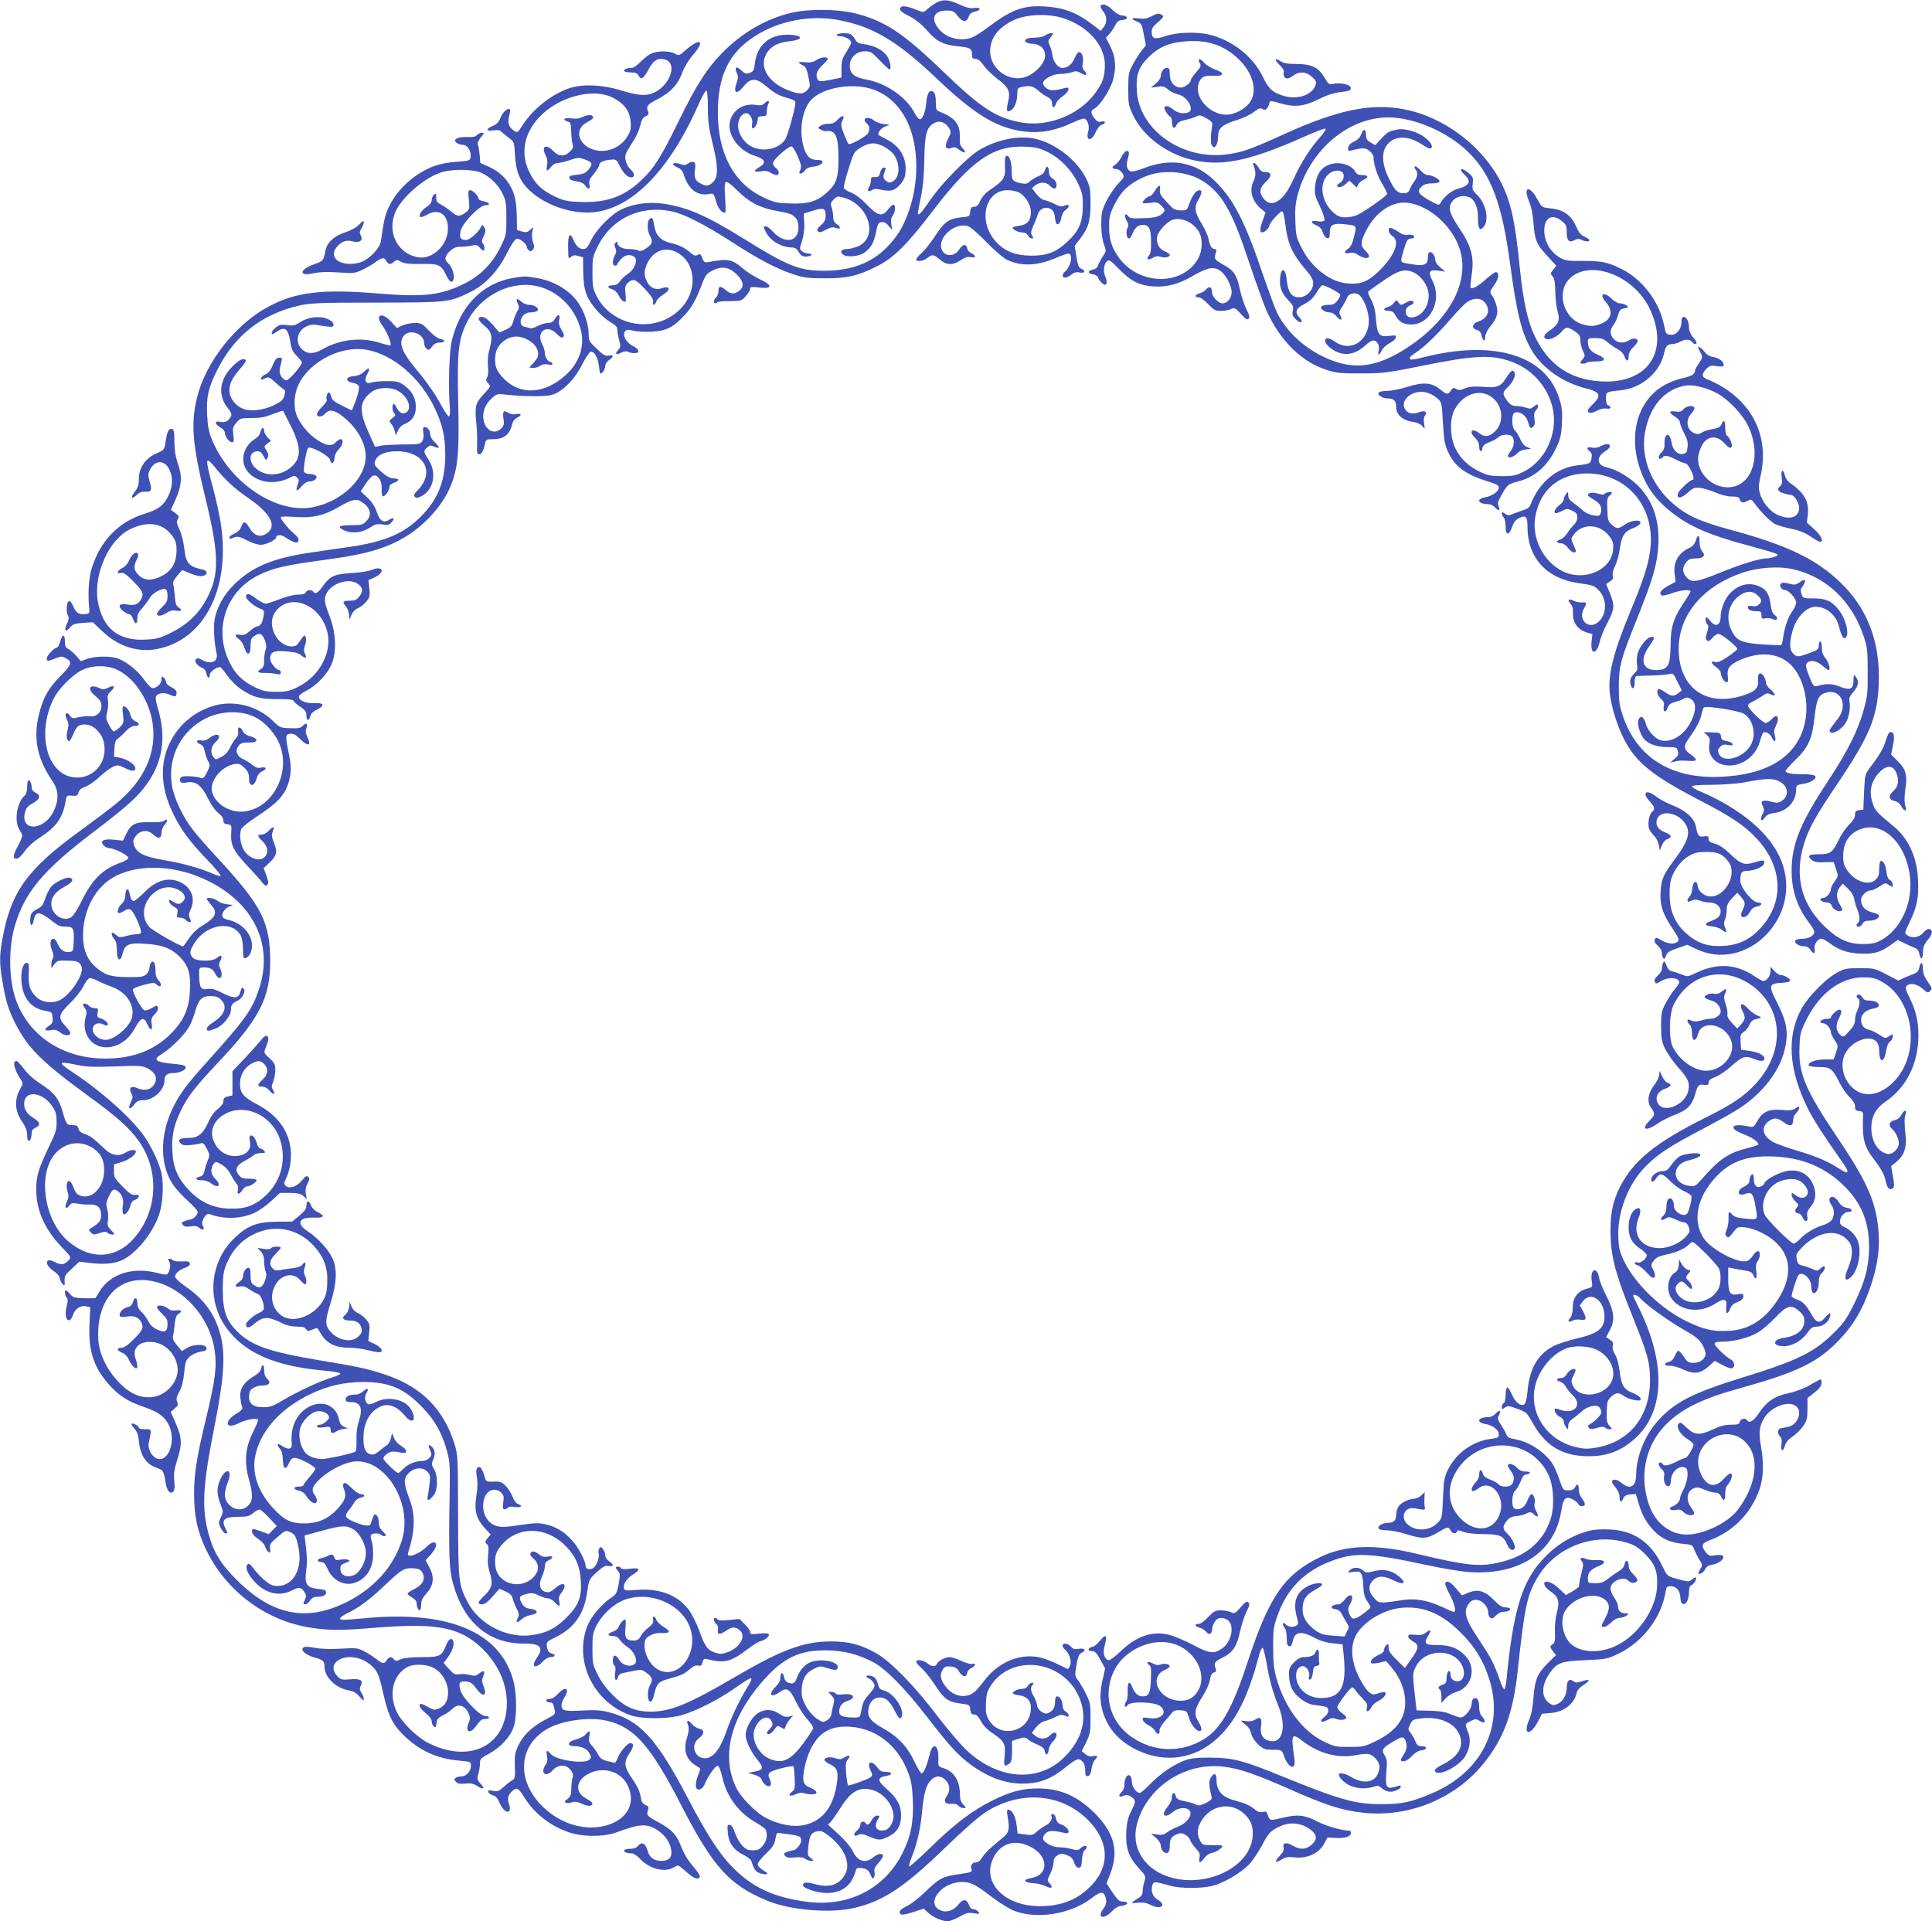 <?xml version="1.0" standalone="no"?>
<!DOCTYPE svg PUBLIC "-//W3C//DTD SVG 20010904//EN"
 "http://www.w3.org/TR/2001/REC-SVG-20010904/DTD/svg10.dtd">
<svg version="1.0" xmlns="http://www.w3.org/2000/svg"
 width="1280pt" height="1273pt" viewBox="0 0 1280 1273"
 preserveAspectRatio="xMidYMid meet">
<g transform="translate(0,1273) scale(0.1,-0.1)"
fill="#3f51b5" stroke="none">
<path d="M6205 12713 c-16 -9 -42 -27 -58 -41 -26 -24 -30 -25 -60 -13 -68 28
-106 36 -118 24 -17 -17 -5 -29 62 -64 38 -20 79 -54 112 -92 61 -71 109 -95
204 -104 79 -7 93 -15 93 -54 0 -24 4 -29 23 -29 16 0 33 -14 54 -43 16 -24
57 -63 89 -88 78 -59 89 -83 73 -154 -14 -61 -10 -72 19 -56 24 13 42 61 42
111 0 34 3 38 31 44 53 10 70 7 104 -21 17 -16 46 -36 64 -45 22 -12 31 -24
31 -43 0 -32 16 -33 27 -1 4 14 24 35 43 48 19 13 36 32 38 42 3 16 0 18 -25
12 -69 -18 -94 -18 -118 -2 -14 9 -25 24 -25 34 0 27 64 62 113 62 24 0 59 5
77 11 27 10 37 9 62 -6 35 -20 48 -13 23 15 -12 13 -16 28 -12 48 7 37 -1 69
-19 76 -10 4 -21 -8 -34 -39 -18 -42 -48 -66 -83 -65 -28 1 -59 41 -64 82 -3
24 -12 55 -19 69 -12 24 -11 30 7 53 20 25 20 26 2 26 -11 0 -28 -7 -39 -15
-11 -8 -41 -15 -71 -15 -52 0 -77 -15 -52 -31 8 -5 24 -9 36 -9 66 0 104 -53
80 -111 -18 -43 -74 -93 -122 -109 -112 -37 -235 53 -235 171 0 87 56 160 159
207 80 37 222 43 317 14 167 -51 284 -179 284 -311 0 -81 -15 -123 -68 -193
-109 -144 -317 -223 -494 -188 -161 31 -261 97 -499 326 -278 268 -396 346
-595 396 -123 30 -324 30 -439 -1 -164 -43 -317 -135 -442 -263 -100 -103
-168 -209 -280 -437 -123 -253 -170 -327 -258 -409 -113 -106 -231 -147 -401
-140 -85 3 -108 8 -164 34 -89 42 -134 84 -172 162 -61 124 -38 255 63 364
127 137 357 198 489 131 77 -40 113 -89 118 -161 3 -50 0 -63 -26 -103 -50
-77 -153 -110 -235 -75 -93 39 -108 135 -27 176 22 11 40 25 40 31 0 19 -32
22 -67 5 -26 -12 -48 -15 -79 -10 -45 6 -63 -9 -24 -21 22 -7 22 -7 25 -80 1
-27 5 -60 9 -72 6 -17 2 -28 -18 -47 -35 -36 -75 -34 -111 4 -48 50 -81 31
-50 -29 11 -21 14 -43 9 -66 -7 -41 1 -44 28 -10 11 15 30 25 44 25 13 0 49 9
79 19 51 18 59 19 100 4 51 -17 55 -30 22 -69 -18 -21 -35 -28 -76 -32 -41 -4
-51 -8 -49 -21 2 -11 18 -18 46 -22 28 -3 48 -13 58 -27 22 -31 37 -28 29 6
-5 24 1 37 30 71 19 24 35 49 35 57 0 18 28 32 75 36 38 3 40 1 62 -44 12 -26
34 -54 47 -63 42 -28 64 5 27 39 -27 24 -44 71 -37 99 3 13 24 50 46 83 22 32
45 82 51 110 9 39 18 55 36 63 18 8 23 16 18 29 -16 38 -9 48 60 84 88 46 137
98 165 176 14 38 41 83 71 118 86 98 47 118 -54 27 -36 -32 -38 -33 -67 -18
-36 19 -110 19 -153 1 -18 -7 -50 -32 -72 -55 -23 -24 -48 -41 -61 -41 -31 0
-55 -10 -48 -21 3 -5 23 -9 44 -9 29 0 42 -5 50 -20 17 -32 33 -23 65 37 32
62 62 81 109 69 84 -21 42 -162 -65 -217 -53 -27 -108 -24 -224 12 -121 37
-246 44 -335 17 -116 -36 -247 -137 -316 -245 -33 -52 -36 -54 -57 -40 -36 23
-46 52 -34 97 6 22 8 42 5 45 -13 13 -46 -16 -62 -55 -11 -29 -25 -44 -51 -54
-48 -20 -46 -38 3 -30 26 4 43 2 53 -8 8 -7 30 -26 50 -41 36 -27 36 -28 41
-115 4 -59 12 -104 28 -139 67 -157 335 -274 535 -233 246 49 480 307 662 728
18 39 37 72 42 72 7 0 11 -40 11 -113 0 -92 6 -135 30 -233 38 -152 40 -225 5
-259 -28 -29 -45 -31 -85 -10 -35 18 -44 43 -35 95 8 47 -10 61 -46 37 -16
-11 -28 -13 -46 -6 -54 20 -76 1 -23 -21 20 -8 33 -23 41 -49 29 -94 89 -141
164 -127 33 7 33 6 49 -48 14 -48 37 -76 61 -76 3 0 3 44 -1 99 -5 71 -3 100
5 105 7 5 37 -17 76 -56 75 -76 147 -114 253 -134 101 -19 109 -22 132 -47 14
-14 20 -35 20 -64 0 -99 -94 -112 -173 -24 -15 17 -34 31 -42 31 -19 0 -19 -4
0 -39 29 -58 104 -101 175 -101 17 0 30 -9 42 -30 13 -23 24 -30 47 -30 16 0
33 5 36 10 3 6 -4 10 -17 10 -14 0 -33 6 -43 14 -19 14 -19 15 -1 71 11 37 17
79 14 119 l-3 61 58 18 c73 23 87 18 87 -30 0 -31 -7 -44 -32 -66 -24 -22 -28
-31 -19 -40 9 -9 21 -7 52 10 31 17 46 20 64 13 34 -13 40 4 10 24 -19 12 -25
25 -25 51 0 18 -5 46 -10 61 -9 24 -7 31 13 52 22 22 27 23 65 13 168 -46 234
-260 99 -322 -23 -10 -56 -19 -74 -19 -39 0 -52 -18 -27 -37 26 -20 108 -12
142 14 43 32 62 65 75 133 12 56 17 65 37 68 17 3 32 -5 48 -25 l24 -28 -7 38
c-4 26 -1 44 10 59 17 25 20 64 6 72 -5 3 -21 -10 -35 -29 -41 -54 -68 -48
-143 29 -40 42 -77 70 -107 81 -25 10 -46 24 -46 32 0 26 52 197 68 226 19 32
85 67 127 67 45 0 114 -39 140 -79 35 -53 37 -129 5 -161 -24 -24 -43 -25 -65
-4 -16 16 -16 28 0 67 5 12 2 17 -9 17 -9 0 -19 -13 -24 -32 -7 -28 -13 -33
-35 -31 -22 1 -27 -2 -27 -23 0 -13 -5 -33 -12 -44 -16 -25 -5 -35 20 -19 14
9 30 9 60 2 22 -6 52 -8 67 -5 37 7 83 57 91 98 19 101 -24 189 -116 237 -30
15 -56 30 -58 32 -11 11 13 45 41 56 l32 13 -39 4 c-22 2 -51 12 -64 23 -43
34 -89 14 -47 -21 20 -17 19 -53 -2 -72 -35 -30 -114 -70 -122 -62 -4 5 -17
35 -30 67 -19 48 -21 63 -12 83 14 31 14 34 1 34 -6 0 -20 -11 -32 -25 -16
-18 -32 -25 -58 -25 -20 0 -45 -6 -55 -14 -18 -13 -18 -14 3 -25 12 -7 28 -11
35 -10 63 8 82 -32 82 -181 0 -133 -14 -172 -86 -234 -62 -53 -122 -69 -238
-64 -86 3 -104 7 -175 41 -194 92 -300 290 -300 562 0 243 73 394 243 504 161
104 371 144 563 107 222 -43 382 -138 636 -379 247 -235 386 -323 553 -353
124 -22 231 -5 359 55 34 16 68 27 75 25 22 -9 35 -50 25 -85 -19 -64 22 -69
49 -5 12 26 27 45 40 49 12 3 21 10 21 16 0 7 -9 9 -24 5 -18 -4 -28 1 -45 22
-26 34 -27 50 -1 64 39 21 107 126 125 194 22 82 16 150 -21 223 l-27 53 22
24 c12 13 30 39 39 57 13 27 24 35 50 37 41 4 38 26 -5 30 -19 2 -43 16 -64
38 -19 19 -43 34 -56 34 -28 0 -29 -14 -3 -47 25 -32 26 -74 1 -104 l-19 -24
-29 23 c-121 96 -204 130 -339 139 -137 9 -217 -18 -361 -125 -107 -80 -133
-92 -193 -92 -62 0 -119 27 -154 73 -51 66 -27 117 54 117 43 0 50 -4 74 -35
33 -43 60 -45 74 -6 7 20 19 30 41 34 44 9 41 31 -4 24 -26 -4 -52 2 -100 24
-71 32 -105 35 -150 12z"/>
<path d="M7627 12621 c-26 -13 -49 -17 -82 -13 -53 6 -58 -2 -12 -21 30 -13
33 -19 45 -86 l14 -71 -30 -38 c-16 -20 -42 -62 -58 -92 -27 -50 -29 -64 -29
-160 0 -98 2 -110 32 -173 70 -148 238 -269 423 -303 183 -35 371 8 717 163
67 30 128 53 134 51 7 -2 -8 -27 -36 -58 -63 -71 -124 -166 -169 -264 -43 -95
-77 -141 -117 -162 -36 -18 -62 -12 -89 23 -30 38 -25 69 16 107 42 39 41 66
-3 66 -21 0 -33 8 -45 30 -18 32 -46 43 -33 13 16 -37 16 -71 1 -101 -31 -61
-13 -132 47 -184 l32 -26 -18 -49 c-21 -58 -22 -83 -4 -83 16 0 47 31 47 46 0
16 70 94 84 94 7 0 16 -34 23 -96 14 -116 46 -188 128 -284 43 -50 55 -71 55
-98 0 -47 -46 -92 -94 -92 -49 0 -73 34 -81 115 -10 93 -44 84 -45 -12 0 -46
17 -83 57 -124 30 -32 34 -41 28 -68 -5 -25 -2 -35 19 -56 32 -32 57 -23 27 9
-35 38 -27 62 30 91 37 19 59 40 81 76 17 27 34 49 38 49 22 0 120 -52 120
-64 0 -7 -9 -25 -21 -40 -16 -20 -29 -26 -59 -26 -21 0 -42 -5 -46 -12 -9 -15
24 -38 55 -38 16 0 34 -11 47 -27 25 -31 42 -26 24 7 -10 18 -8 28 13 58 13
21 27 47 31 59 8 25 49 38 75 23 27 -14 61 -88 68 -149 17 -147 -109 -242
-221 -166 -44 30 -66 32 -66 6 0 -26 52 -68 100 -81 56 -15 112 2 165 51 45
41 67 43 86 8 5 -10 7 -30 3 -44 -8 -34 2 -32 21 4 8 16 32 37 52 48 21 10 39
26 41 36 3 16 -2 17 -45 11 -66 -8 -78 8 -87 111 -4 57 -13 94 -32 130 -25 48
-25 50 -7 63 175 127 209 142 274 123 46 -14 95 -68 109 -121 19 -70 -15 -150
-73 -175 -36 -15 -64 -9 -72 15 -8 26 3 46 32 59 19 9 23 15 15 23 -9 9 -21 7
-47 -7 -34 -19 -35 -19 -49 0 -15 20 -15 20 -30 -1 -9 -12 -27 -25 -41 -28
-35 -9 -32 -26 5 -26 23 0 33 -7 45 -29 22 -43 53 -61 105 -61 128 0 206 161
141 288 -31 61 -23 76 37 69 l47 -7 -33 28 c-18 15 -32 35 -32 45 0 27 -19 57
-35 57 -10 0 -15 -11 -15 -35 0 -50 -24 -60 -112 -45 -78 13 -74 4 -46 100 17
58 25 70 49 70 10 0 19 4 19 9 0 13 -25 20 -48 14 -12 -3 -35 5 -58 21 -21 14
-44 26 -51 26 -22 0 -14 -37 12 -54 52 -34 18 -124 -84 -227 -75 -74 -124 -95
-214 -87 -115 9 -240 107 -304 236 -35 69 -38 83 -41 177 -3 82 0 117 17 180
81 293 336 508 600 507 172 -1 392 -96 528 -229 152 -148 225 -344 278 -743
45 -334 77 -460 146 -576 70 -116 206 -210 358 -248 92 -22 103 -47 46 -102
-19 -18 -35 -37 -35 -43 0 -21 22 -22 59 -3 22 12 48 18 64 15 28 -6 38 11 12
21 -10 3 -15 19 -15 45 0 45 0 45 97 55 138 13 262 120 288 246 10 46 22 60
54 60 14 1 37 7 51 15 33 19 64 19 80 0 14 -17 30 -20 30 -6 0 5 -11 23 -25
39 -15 18 -25 42 -25 62 0 39 -16 70 -35 70 -10 0 -15 -11 -15 -34 0 -48 -34
-88 -73 -84 -29 3 -31 6 -43 67 -31 150 -138 294 -272 364 -94 49 -141 59
-267 58 -97 -1 -115 2 -150 22 -58 33 -97 94 -103 162 -8 99 48 137 117 79 27
-22 31 -32 31 -75 0 -56 16 -70 54 -49 18 9 29 9 44 1 25 -13 52 -14 52 -2 0
5 -14 14 -31 22 -23 9 -38 26 -54 63 -36 82 -86 117 -175 126 -54 5 -55 6 -83
57 -52 98 -99 89 -57 -10 15 -35 25 -83 30 -147 8 -111 19 -138 96 -221 l55
-60 -21 -26 c-19 -24 -19 -27 -4 -44 13 -14 17 -40 18 -101 1 -46 8 -104 15
-130 18 -59 8 -87 -48 -125 -42 -29 -51 -50 -26 -59 23 -9 72 15 100 47 29 35
40 36 88 4 31 -21 37 -32 37 -60 0 -19 8 -50 17 -69 15 -33 15 -37 0 -54 -9
-10 -17 -22 -17 -25 0 -9 35 -9 44 1 4 4 31 7 58 7 67 0 73 19 15 44 -49 21
-67 44 -67 85 0 24 3 26 50 26 40 0 55 -5 82 -29 18 -15 48 -36 66 -45 20 -10
38 -29 44 -47 13 -37 28 -37 28 0 0 19 10 40 30 59 17 17 30 35 30 42 0 19
-29 23 -55 6 -35 -23 -78 -20 -103 7 -27 29 -28 61 -2 94 11 14 25 43 30 65 9
32 16 40 42 45 29 6 30 7 13 20 -11 7 -30 13 -43 13 -13 0 -37 13 -54 30 -53
53 -87 32 -38 -23 50 -58 38 -113 -30 -141 -48 -19 -71 -20 -125 -5 -120 34
-174 202 -94 294 126 143 426 39 536 -185 139 -284 -7 -506 -321 -487 -203 12
-345 108 -436 296 -49 99 -78 234 -101 456 -30 306 -58 433 -121 560 -123 245
-379 440 -646 491 -218 42 -440 -4 -788 -162 -227 -103 -277 -121 -378 -136
-299 -43 -587 157 -604 419 -7 107 10 156 77 224 71 70 141 99 262 106 133 8
239 -28 331 -115 101 -94 133 -219 76 -294 -34 -44 -101 -78 -154 -78 -112 1
-213 116 -183 207 14 43 39 55 102 51 69 -4 72 20 6 42 -25 9 -58 29 -72 45
-27 32 -46 30 -28 -4 10 -17 6 -26 -24 -59 -19 -22 -35 -45 -35 -51 0 -21 -40
-51 -68 -51 -42 0 -72 37 -72 88 0 35 -3 42 -20 42 -21 0 -40 -27 -40 -57 0
-10 -14 -31 -32 -46 l-33 -28 43 6 c36 6 46 3 72 -19 17 -14 46 -28 66 -32 58
-11 111 -101 68 -118 -33 -13 -74 -5 -103 20 -18 15 -38 23 -46 20 -14 -5 -14
-9 -1 -35 9 -16 21 -31 28 -33 7 -3 13 -19 13 -38 0 -40 16 -49 30 -18 7 16
24 26 60 34 28 6 60 16 73 23 18 10 29 8 64 -12 31 -17 42 -30 40 -43 -13 -78
-13 -125 -1 -140 12 -14 14 -14 26 2 7 10 13 36 13 59 0 56 27 79 123 109 42
13 93 37 114 54 31 24 42 28 57 20 15 -9 22 -7 33 8 7 10 13 24 13 31 0 17 14
16 74 -2 89 -27 156 -20 247 25 55 28 101 43 145 49 69 8 79 13 71 34 -7 18
-67 30 -111 22 -31 -6 -35 -4 -59 38 -41 70 -85 92 -183 93 -61 0 -89 5 -109
18 -40 26 -44 10 -6 -26 18 -17 30 -36 27 -44 -8 -21 4 -44 23 -44 9 0 27 9
41 20 37 29 84 26 122 -9 29 -26 31 -32 23 -57 -23 -64 -118 -96 -208 -70 -75
22 -102 46 -143 132 -65 132 -202 239 -354 275 -84 20 -213 15 -288 -10 -72
-25 -92 -18 -92 29 0 21 11 38 43 64 35 30 39 38 27 46 -21 14 -31 13 -73 -9z"/>
<path d="M5545 12500 c-4 -6 6 -10 22 -10 31 0 73 -24 73 -42 0 -6 -15 -34
-32 -62 -28 -42 -33 -60 -33 -110 l0 -60 -74 -15 c-62 -12 -74 -12 -82 0 -19
30 -9 61 31 98 22 20 37 40 34 44 -13 13 -48 7 -77 -12 -21 -14 -40 -17 -75
-13 -47 5 -51 -2 -11 -22 17 -8 26 -27 35 -76 13 -61 13 -65 -8 -87 -26 -28
-52 -29 -121 -3 -138 52 -202 158 -147 248 28 46 73 70 147 78 105 11 95 44
-13 44 -117 0 -197 -70 -212 -184 -6 -53 -10 -60 -35 -69 -24 -8 -33 -5 -57
18 -32 30 -46 20 -28 -20 9 -20 9 -33 0 -59 -27 -75 -3 -88 47 -26 44 55 82
55 146 0 56 -48 87 -65 148 -81 32 -8 47 -17 47 -28 0 -34 -49 -213 -67 -243
-37 -63 -143 -88 -220 -51 -52 24 -93 86 -93 140 0 45 25 83 54 83 24 0 46
-40 39 -71 -3 -18 -1 -29 5 -29 14 0 32 33 32 59 0 17 6 21 30 21 27 0 30 3
30 31 0 17 5 39 10 50 13 24 -4 26 -27 3 -12 -12 -27 -14 -58 -9 -81 12 -153
-36 -169 -112 -19 -87 58 -192 167 -226 67 -21 76 -47 27 -75 -42 -24 -37 -35
10 -27 30 5 47 2 65 -9 13 -9 31 -16 40 -16 22 0 18 33 -6 48 -12 8 -19 21
-17 34 3 23 99 108 122 108 7 0 26 -29 41 -66 23 -54 26 -69 17 -90 -9 -19 -9
-24 3 -24 7 0 20 9 28 21 9 13 29 22 51 24 63 6 92 45 33 45 -49 0 -75 24 -93
87 -33 115 -7 261 58 319 63 58 184 90 305 81 143 -11 256 -92 324 -233 78
-165 80 -408 4 -610 -36 -96 -69 -149 -137 -220 -102 -106 -238 -158 -418
-158 -163 0 -242 31 -532 212 -243 151 -374 209 -531 232 -94 14 -196 1 -275
-35 -70 -32 -170 -133 -206 -207 -22 -46 -33 -58 -51 -58 -28 0 -47 18 -65 59
-23 57 -38 38 -36 -48 1 -75 2 -79 18 -64 14 12 25 14 49 7 l32 -9 1 -95 c1
-68 7 -110 21 -149 24 -64 96 -148 160 -186 34 -19 45 -32 45 -50 0 -14 5 -45
12 -69 11 -40 10 -47 -7 -66 -24 -27 -14 -35 22 -16 19 9 34 11 44 5 8 -5 26
-9 42 -9 40 0 34 26 -12 49 -45 23 -71 75 -48 98 9 10 21 10 52 2 22 -6 76 -9
121 -7 96 5 144 28 216 106 51 54 78 102 118 207 24 64 31 72 72 93 62 31 109
23 161 -28 41 -41 48 -77 20 -102 -34 -29 -59 -30 -91 -3 -39 33 -52 32 -52
-4 0 -16 -7 -34 -15 -41 -8 -7 -15 -19 -15 -26 0 -15 12 -18 24 -6 4 4 41 7
83 7 72 0 76 1 104 33 16 18 29 39 29 48 0 14 9 15 59 9 91 -11 92 15 1 57
-30 14 -75 42 -99 62 -83 70 -105 74 -236 50 -27 -5 -31 -2 -42 26 -10 27 -15
30 -31 21 -16 -8 -25 -5 -48 15 -40 34 -70 49 -131 64 -64 15 -98 50 -108 112
-9 55 -14 62 -31 47 -18 -15 -17 -77 1 -109 22 -39 18 -57 -22 -84 -27 -19
-41 -23 -54 -16 -10 6 -38 10 -63 10 -44 0 -76 18 -76 43 0 8 -3 8 -12 -1 -8
-8 -9 -18 -1 -35 8 -17 7 -29 -3 -48 -18 -33 -18 -69 1 -69 8 0 15 4 15 9 0 4
11 20 25 35 26 28 61 34 88 14 26 -21 1 -85 -44 -113 -19 -13 -43 -35 -52 -49
-12 -18 -26 -26 -47 -26 -37 0 -40 -17 -5 -26 15 -4 33 -20 42 -38 15 -30 31
-46 46 -46 4 0 4 24 1 53 -5 46 -3 54 18 75 33 30 52 22 118 -51 37 -41 51
-63 47 -77 -7 -28 12 -25 22 4 5 12 26 33 45 44 53 31 45 62 -10 42 -39 -15
-79 3 -98 45 -20 41 -20 66 -1 113 46 108 156 130 242 49 83 -79 82 -227 -4
-327 -159 -186 -465 -146 -574 75 -21 43 -24 64 -24 150 0 93 2 105 34 170 91
187 285 279 494 234 79 -16 225 -91 406 -209 172 -111 287 -171 396 -207 69
-23 97 -27 210 -27 150 -1 224 17 357 86 102 53 190 141 353 354 260 342 406
443 621 432 67 -3 94 -10 146 -36 82 -40 159 -120 201 -209 27 -59 32 -78 31
-148 0 -107 -26 -167 -105 -239 -73 -68 -135 -91 -239 -90 -104 1 -176 30
-233 94 -120 134 -72 340 80 340 24 0 57 -7 73 -15 44 -23 80 -82 80 -131 0
-54 -24 -83 -74 -89 -22 -3 -42 -8 -45 -11 -10 -10 32 -34 61 -34 17 0 31 -7
38 -20 6 -11 17 -20 25 -20 13 0 13 4 3 19 -10 16 -8 28 9 68 12 26 25 58 28
71 10 36 47 55 79 41 26 -12 32 -26 38 -79 5 -41 32 -31 39 15 4 24 15 45 28
53 31 21 28 45 -4 30 -20 -9 -32 -7 -67 10 -24 12 -55 24 -69 26 -15 3 -39 22
-54 42 l-28 37 22 19 c30 24 73 23 96 -2 25 -27 45 -25 45 5 0 15 -9 31 -25
41 -17 11 -25 25 -25 45 0 37 -18 47 -26 13 -5 -18 -18 -31 -43 -41 -20 -8
-46 -24 -58 -35 -17 -16 -29 -18 -55 -13 -61 13 -66 19 -65 82 0 61 -16 107
-36 100 -8 -3 -11 -24 -9 -66 5 -76 -7 -96 -86 -150 -41 -27 -64 -51 -77 -80
-13 -31 -24 -41 -41 -41 -18 0 -23 -6 -26 -32 -3 -32 -5 -33 -58 -38 -83 -8
-114 -30 -174 -123 -30 -45 -70 -96 -90 -114 -20 -17 -36 -36 -36 -42 0 -18
46 -12 73 9 33 27 43 25 84 -10 43 -38 86 -39 138 -4 28 19 46 24 67 20 35 -7
37 10 4 26 -14 6 -26 20 -28 32 -5 32 -31 29 -53 -7 -31 -49 -97 -50 -116 0
-30 80 91 185 178 153 15 -6 69 -53 118 -104 50 -52 110 -103 134 -116 92 -46
199 -43 325 10 39 17 76 30 83 30 35 0 19 -86 -21 -119 -21 -17 -20 -41 0 -41
9 0 28 9 42 20 18 15 34 19 53 15 35 -8 46 9 15 23 -19 8 -25 23 -35 82 l-11
72 30 38 c60 76 75 124 75 240 0 92 -3 112 -26 161 -57 122 -203 238 -338 269
-107 25 -252 -3 -370 -72 -79 -46 -255 -225 -329 -335 -35 -51 -67 -93 -73
-93 -12 0 -12 -4 12 113 15 72 21 146 23 252 2 168 15 214 68 241 35 18 74 3
97 -37 13 -24 13 -30 -8 -69 -26 -50 -16 -75 24 -60 18 7 30 4 48 -11 36 -28
55 -24 27 6 -19 20 -23 34 -21 76 3 86 -31 128 -131 168 -26 10 -28 15 -28 65
0 35 -5 58 -15 66 -25 20 -42 -4 -48 -68 -6 -65 -24 -112 -43 -112 -8 0 -23
19 -35 42 -53 103 -186 196 -315 220 -84 15 -114 40 -114 93 0 53 44 95 100
95 38 0 47 -6 98 -60 32 -33 61 -60 65 -60 14 0 6 53 -13 84 -25 41 -83 73
-148 82 -44 6 -55 11 -67 34 -8 15 -22 30 -30 34 -26 10 -83 7 -90 -4z"/>
<path d="M9265 11873 c-58 -10 -73 -18 -112 -60 l-42 -45 -31 18 c-24 15 -30
25 -30 51 0 41 -18 43 -32 3 -7 -20 -23 -37 -47 -48 -24 -11 -37 -25 -39 -41
-3 -21 -1 -23 25 -17 72 18 88 18 116 -4 15 -12 27 -30 27 -40 0 -47 24 -123
56 -175 19 -32 34 -63 34 -69 0 -13 -139 -111 -197 -140 -18 -9 -52 -16 -77
-16 -36 0 -52 6 -80 30 -89 78 -100 211 -24 264 30 21 75 20 86 -1 12 -22 -1
-58 -22 -66 -9 -4 -16 -11 -16 -17 0 -18 33 -11 57 12 l23 21 24 -22 24 -23
12 22 c6 11 22 25 36 30 35 14 29 30 -11 30 -24 0 -37 6 -45 21 -30 54 -123
75 -190 41 -44 -22 -70 -67 -77 -136 -5 -48 -2 -63 32 -134 21 -44 34 -86 30
-92 -5 -8 -21 -10 -46 -6 -47 8 -52 -9 -8 -27 22 -9 35 -23 43 -47 6 -19 19
-36 29 -38 14 -3 17 4 17 37 0 54 22 65 110 54 72 -9 70 -5 48 -92 -8 -35 -21
-59 -35 -68 -33 -22 -29 -37 8 -29 22 4 39 0 59 -14 32 -23 70 -26 70 -7 0 8
-11 24 -25 37 -33 31 -32 58 6 132 63 124 174 198 278 184 143 -19 295 -156
343 -309 70 -224 -82 -490 -383 -672 -196 -119 -349 -127 -539 -30 -125 64
-230 166 -287 278 -14 28 -58 149 -100 270 -113 336 -192 489 -313 607 -130
128 -294 157 -476 84 -35 -14 -72 -23 -83 -19 -24 7 -32 37 -20 78 13 44 11
57 -6 57 -8 0 -24 -18 -35 -40 -11 -21 -29 -44 -40 -50 -27 -15 -25 -30 4 -30
14 0 30 -10 41 -26 16 -25 16 -26 -30 -75 -25 -27 -60 -80 -78 -117 -27 -59
-31 -77 -31 -152 1 -54 7 -101 18 -129 16 -44 16 -45 -8 -80 -13 -20 -27 -46
-31 -59 -4 -15 -17 -25 -36 -29 -36 -7 -33 -27 4 -31 14 -2 29 -11 32 -21 3
-10 15 -27 26 -37 29 -26 41 -2 22 43 -16 39 -10 85 13 104 12 10 25 1 77 -53
78 -81 138 -111 233 -116 92 -5 165 16 268 76 89 51 130 58 173 26 36 -26 73
-98 73 -141 0 -38 -29 -73 -60 -73 -29 0 -70 44 -70 74 0 34 -19 43 -39 19 -9
-11 -28 -23 -43 -27 -33 -8 -37 -26 -7 -26 13 0 39 -19 63 -45 37 -39 48 -45
84 -45 22 0 53 5 67 12 24 11 29 9 66 -32 30 -33 42 -41 51 -32 9 9 6 25 -15
65 -14 29 -33 86 -42 127 -21 99 -39 127 -110 166 -60 34 -63 38 -49 82 5 16
2 22 -9 22 -19 0 -32 22 -41 70 -3 19 -24 64 -46 100 -45 73 -50 109 -20 158
23 38 26 62 7 62 -21 0 -47 -33 -66 -86 -17 -48 -18 -49 -59 -48 -38 1 -48 6
-92 55 -41 44 -49 59 -45 82 6 37 -9 34 -34 -8 -11 -19 -27 -35 -34 -35 -14 0
-47 -31 -47 -44 0 -4 22 -4 49 0 45 6 52 4 76 -20 22 -22 25 -29 14 -42 -24
-29 -54 -38 -138 -40 -70 -3 -86 0 -97 14 -20 28 -29 4 -11 -28 14 -24 16 -34
7 -51 -13 -23 -6 -69 10 -69 6 0 15 12 21 27 16 42 39 63 69 63 43 0 55 -24
56 -109 1 -56 -2 -81 -14 -94 -22 -25 -6 -34 26 -15 19 11 34 13 51 7 26 -10
61 -3 61 12 0 6 -15 16 -34 24 -38 16 -57 55 -49 99 7 36 70 102 106 111 63
16 140 -23 174 -88 21 -42 19 -115 -5 -163 -97 -188 -390 -190 -527 -4 -49 67
-67 122 -67 208 0 64 4 83 36 147 43 86 92 134 186 178 128 61 310 45 422 -38
114 -84 179 -204 288 -536 44 -131 95 -272 113 -312 93 -201 233 -337 402
-390 60 -19 92 -22 225 -21 144 0 172 4 385 47 359 73 473 79 605 32 192 -68
313 -263 280 -453 -21 -124 -96 -229 -199 -279 -48 -24 -68 -28 -141 -28 -70
1 -95 5 -141 27 -76 35 -133 88 -166 156 -37 76 -40 194 -6 258 63 118 194
147 271 60 54 -62 50 -160 -9 -210 -36 -31 -65 -33 -99 -6 -50 39 -72 9 -25
-34 16 -15 25 -34 25 -55 0 -35 17 -42 22 -9 2 16 15 27 45 38 22 8 50 23 60
33 22 20 73 23 91 5 18 -18 14 -67 -8 -95 -11 -14 -20 -30 -20 -34 0 -18 37
-8 60 15 14 16 36 26 59 28 l36 4 -28 12 c-18 7 -34 27 -46 55 -10 23 -26 48
-35 56 -22 18 -23 109 -1 117 30 12 74 -16 86 -55 16 -51 19 -54 36 -39 11 9
14 23 9 54 -4 30 -1 45 9 54 15 13 21 40 8 40 -3 0 -14 -7 -24 -16 -15 -13
-24 -14 -50 -5 -18 6 -47 11 -64 11 -25 0 -39 8 -59 34 -33 44 -33 56 3 90 36
35 56 79 44 100 -11 20 -24 10 -57 -42 -34 -54 -57 -63 -153 -55 -59 4 -87 2
-116 -10 -31 -13 -42 -14 -59 -4 -17 10 -22 9 -35 -10 -20 -30 -27 -29 -73 8
-56 45 -112 49 -218 15 -46 -14 -105 -26 -132 -26 -27 0 -52 -5 -56 -12 -10
-16 25 -38 61 -38 40 0 55 -16 55 -58 0 -49 42 -87 105 -96 33 -5 56 -15 68
-29 18 -22 18 -22 12 16 -4 24 -2 44 6 53 19 23 -2 37 -35 24 -40 -15 -71 -12
-89 8 -56 62 39 147 135 121 21 -5 53 -22 69 -37 31 -27 31 -29 39 -164 6
-113 12 -145 33 -190 44 -99 118 -153 265 -198 55 -17 72 -26 72 -40 0 -26
-43 -57 -90 -65 -63 -11 -48 -45 19 -45 14 0 34 -9 44 -20 24 -28 39 -26 26 4
-9 19 -6 32 21 79 37 66 41 69 105 86 110 27 198 103 253 219 30 63 36 86 40
167 4 76 1 106 -17 163 -88 289 -434 394 -903 274 -42 -11 -79 -17 -82 -14
-12 11 -5 20 32 44 61 41 139 116 230 221 46 54 99 108 116 118 45 28 90 25
115 -7 38 -49 19 -103 -44 -124 -42 -14 -48 -46 -11 -56 17 -4 27 -15 31 -35
9 -39 25 -47 25 -12 0 16 12 43 28 63 40 49 52 74 52 110 0 30 -18 80 -41 111
-9 12 -5 24 20 59 31 44 37 80 14 87 -6 2 -36 -18 -66 -45 -52 -47 -92 -70
-104 -59 -2 3 0 38 6 78 20 124 1 197 -86 325 -65 98 -73 137 -33 179 25 27
75 34 111 15 31 -17 52 -69 51 -130 -1 -70 10 -92 33 -69 44 44 23 157 -39
218 -30 29 -33 37 -29 75 5 38 2 45 -27 69 -50 43 -72 31 -25 -13 45 -42 31
-70 -44 -90 -43 -11 -93 -52 -117 -94 -9 -18 -14 -17 -77 18 -72 41 -82 60
-46 92 14 13 36 19 67 19 26 0 47 5 49 12 5 14 -47 43 -78 43 -13 0 -34 14
-50 33 -15 17 -31 29 -35 24 -4 -4 -2 -13 4 -19 18 -18 14 -52 -8 -80 -11 -14
-24 -37 -30 -52 -8 -21 -16 -26 -44 -26 -40 0 -60 23 -102 114 -34 75 -40 141
-17 186 41 80 141 90 239 26 39 -26 59 -35 67 -27 15 15 -16 56 -66 86 -45 26
-116 44 -152 38z"/>
<path d="M3160 11835 c-9 -11 -28 -15 -65 -13 -64 3 -99 -17 -69 -39 10 -7 28
-13 41 -13 29 0 55 -40 51 -77 -3 -28 -4 -28 -93 -35 -53 -3 -113 -15 -146
-27 -130 -49 -242 -149 -299 -265 -28 -56 -36 -90 -57 -236 -6 -46 -83 -124
-138 -139 -118 -33 -211 25 -158 97 30 40 66 55 107 43 47 -13 74 5 57 38 -10
18 -9 27 3 46 9 14 16 32 16 42 0 14 -6 11 -30 -14 -18 -20 -53 -39 -94 -53
-76 -25 -122 -69 -131 -127 -9 -56 -17 -65 -68 -82 -104 -35 -113 -85 -11 -62
39 9 90 11 165 6 102 -7 111 -6 161 18 29 14 68 36 87 51 42 31 57 33 71 6 13
-24 28 -25 51 -4 16 14 20 14 48 -1 24 -12 55 -15 129 -14 115 3 134 -5 165
-68 25 -53 42 -64 52 -33 8 26 -10 83 -35 105 -28 25 -25 47 11 81 25 23 39
29 77 29 26 1 59 4 74 9 21 6 30 3 45 -13 9 -12 21 -21 25 -21 12 0 9 35 -3
47 -9 9 -8 21 5 47 14 29 15 40 5 58 -12 22 -12 22 -23 3 -22 -40 -74 -85 -98
-85 -38 0 -47 16 -35 63 13 52 125 167 163 167 36 0 29 18 -11 26 -19 3 -35
12 -35 18 0 18 -38 56 -56 56 -12 0 -13 -11 -8 -63 6 -61 5 -65 -21 -85 -37
-29 -58 -28 -97 7 -18 15 -48 36 -65 45 -27 13 -33 23 -33 47 0 27 -2 30 -15
19 -8 -7 -15 -23 -15 -36 0 -16 -11 -31 -35 -46 -34 -23 -53 -53 -40 -66 3 -4
24 4 46 16 80 46 144 -3 136 -106 -7 -103 -106 -192 -196 -177 -142 24 -213
176 -146 312 47 93 184 211 290 248 75 27 216 26 276 -1 58 -27 110 -78 140
-140 21 -43 24 -63 24 -159 0 -106 -1 -113 -37 -188 -53 -110 -137 -196 -243
-247 -153 -76 -267 -89 -552 -66 -393 33 -566 12 -752 -90 -214 -117 -409
-367 -465 -596 -43 -175 -32 -311 56 -673 90 -368 92 -502 9 -660 -51 -98
-129 -173 -235 -226 -76 -38 -97 -43 -170 -47 -182 -10 -287 75 -318 255 -30
178 74 409 215 477 108 52 200 43 262 -25 41 -46 49 -72 43 -144 -6 -66 -39
-114 -101 -144 -63 -31 -112 -28 -148 8 -33 33 -36 58 -13 103 11 21 13 33 5
41 -14 14 -40 -9 -57 -50 -8 -17 -26 -38 -41 -45 -35 -17 -45 -43 -13 -35 18
5 34 -6 80 -52 68 -69 74 -84 55 -121 -18 -34 -43 -44 -94 -35 -52 9 -64 -10
-27 -42 15 -12 34 -23 42 -23 8 0 20 -13 25 -30 14 -40 29 -38 29 3 0 24 9 44
33 69 17 19 40 48 49 66 17 32 81 67 105 58 8 -3 13 -22 13 -45 0 -32 -6 -45
-35 -72 -19 -19 -35 -39 -35 -46 0 -19 31 -16 65 7 22 14 39 18 63 14 35 -7
42 5 13 23 -14 9 -20 27 -23 75 -3 35 -8 70 -11 78 -4 9 6 30 26 54 l34 39 55
-23 c37 -15 65 -20 82 -16 34 8 33 34 -1 42 -94 20 -112 42 -123 146 -5 42
-19 96 -32 122 -18 39 -20 50 -10 66 10 17 8 22 -17 41 l-29 21 30 66 c42 93
47 155 17 239 -17 49 -23 91 -24 148 0 68 -3 80 -17 83 -21 4 -32 -20 -42 -91
-7 -46 -9 -49 -61 -72 -72 -31 -115 -95 -115 -169 0 -38 -6 -57 -26 -83 -31
-41 -24 -56 11 -23 18 17 35 23 60 22 40 -3 44 11 24 78 -9 30 -8 43 5 69 34
65 98 65 129 -2 25 -51 21 -114 -9 -175 -32 -64 -65 -88 -161 -118 -167 -52
-290 -179 -345 -359 -21 -65 -27 -180 -16 -275 2 -20 -2 -26 -21 -28 -45 -7
-68 6 -85 49 -9 23 -22 39 -29 36 -16 -5 -21 -71 -7 -96 8 -15 6 -29 -7 -55
-21 -45 -9 -59 20 -24 19 22 32 27 87 31 l65 4 62 -59 c105 -100 233 -142 360
-119 310 57 486 389 429 809 -8 63 -34 181 -56 264 -54 199 -52 214 23 121 61
-75 128 -136 212 -193 143 -98 190 -181 129 -229 -46 -36 -88 -25 -123 34 -25
43 -39 44 -53 5 -7 -20 -22 -35 -44 -45 -19 -8 -34 -19 -34 -24 0 -13 2 -13
34 -1 21 7 36 4 82 -20 31 -17 72 -30 91 -30 34 0 103 33 103 50 0 18 34 19
60 0 15 -11 39 -24 54 -30 22 -8 28 -7 33 7 5 11 -5 27 -31 49 -40 35 -86 92
-86 107 0 5 40 6 93 2 116 -9 192 8 292 66 87 51 116 57 152 33 59 -38 70 -88
28 -129 -21 -22 -33 -25 -100 -25 -84 0 -96 -12 -38 -37 50 -20 113 -12 164
21 34 23 47 26 82 21 35 -6 46 -3 61 14 25 28 14 37 -17 16 -36 -23 -62 -6
-82 56 -11 33 -32 65 -61 92 l-44 42 35 53 c23 33 43 52 55 52 29 0 51 -41 49
-89 -2 -22 1 -44 5 -48 11 -11 46 35 46 59 0 12 11 23 30 29 39 14 38 29 -2
29 -24 1 -46 13 -83 45 -45 41 -48 47 -39 72 14 40 66 63 144 63 181 -1 254
-137 138 -258 -25 -25 -29 -35 -20 -44 10 -10 20 -9 49 7 77 43 97 153 43 238
-36 56 -36 59 -10 82 17 15 24 16 46 6 39 -17 41 -6 5 28 -18 17 -31 39 -31
53 0 27 -17 48 -38 48 -10 0 -12 -9 -7 -37 4 -26 1 -44 -9 -58 -13 -18 -26
-20 -128 -20 -62 -1 -129 -4 -148 -9 l-35 -7 -44 98 c-65 144 -60 205 22 267
41 30 126 34 174 6 63 -35 94 -110 58 -140 -22 -18 -49 -8 -66 27 -9 18 -19
30 -23 26 -10 -11 -7 -48 7 -62 10 -10 7 -16 -13 -31 -23 -17 -23 -20 -9 -37
9 -10 20 -31 24 -48 l8 -30 13 31 c7 18 25 36 42 43 54 23 77 57 77 115 0 61
-27 108 -83 147 -29 20 -48 24 -106 24 -39 0 -86 -4 -103 -9 -27 -7 -34 -5
-40 9 -4 11 1 31 11 48 22 40 12 47 -22 14 -18 -17 -41 -27 -67 -29 -55 -4
-62 -34 -10 -44 20 -3 39 -13 42 -21 6 -15 -9 -73 -33 -131 l-13 -32 -65 32
c-52 26 -67 39 -72 61 -4 15 -10 27 -15 27 -10 0 -22 -37 -14 -49 3 -6 -10
-26 -30 -45 -19 -19 -35 -42 -35 -51 0 -21 34 -19 55 5 25 28 55 25 101 -8
101 -73 166 -180 167 -273 1 -148 -154 -300 -347 -339 -243 -49 -555 160 -674
452 -19 48 -26 86 -30 164 -5 117 8 175 68 294 115 229 296 370 545 426 70 16
133 19 510 19 477 1 480 1 621 70 97 47 184 139 244 260 29 57 52 91 63 93 20
4 67 -34 67 -54 0 -6 6 -17 14 -23 10 -9 16 -7 26 5 11 12 11 22 2 48 -7 18
-9 48 -6 67 l7 34 -21 -19 c-18 -15 -28 -17 -54 -10 l-33 10 -1 78 c-2 106
-10 149 -38 204 -32 62 -78 105 -147 137 l-57 25 -4 53 c-3 28 -8 59 -12 68
-5 10 3 28 19 48 25 29 25 31 7 31 -11 0 -25 -7 -32 -15z"/>
<path d="M3403 10889 c-205 -34 -353 -184 -409 -414 -18 -71 -25 -307 -14
-440 3 -35 1 -62 -5 -64 -5 -2 -25 25 -44 60 -46 86 -96 159 -174 252 -99 119
-121 183 -77 227 42 42 130 6 130 -53 0 -14 7 -31 16 -38 14 -11 19 -9 36 14
13 18 29 27 48 27 40 0 46 16 9 24 -19 4 -49 25 -78 56 -43 46 -51 50 -94 50
-25 0 -62 -8 -82 -17 l-35 -17 -38 42 c-65 70 -112 47 -57 -28 29 -39 61 -118
52 -127 -4 -3 -36 4 -72 16 -122 39 -265 23 -382 -45 -51 -29 -92 -31 -126 -4
-54 43 -43 125 21 156 32 15 46 16 101 6 36 -6 68 -9 73 -6 18 11 6 33 -28 49
-52 24 -131 16 -184 -19 -35 -23 -47 -26 -88 -20 -39 5 -52 2 -75 -16 -15 -12
-27 -28 -27 -36 0 -12 6 -11 29 5 59 43 81 26 96 -73 5 -38 15 -58 41 -84 19
-19 34 -38 34 -44 0 -19 -85 -118 -102 -118 -10 0 -25 11 -34 25 -16 24 -15
41 2 103 5 18 2 22 -16 22 -17 0 -27 -11 -43 -50 -14 -34 -29 -53 -49 -61 -15
-6 -28 -18 -28 -26 0 -10 4 -11 19 -3 29 15 35 13 73 -22 19 -18 43 -38 53
-44 16 -9 17 -16 9 -45 -7 -28 -19 -39 -65 -62 -66 -33 -151 -45 -202 -28 -54
18 -97 72 -97 122 0 48 17 82 70 144 45 53 49 65 19 65 -13 0 -42 -20 -69 -48
-87 -87 -99 -191 -30 -277 22 -28 27 -41 20 -54 -17 -32 -38 -43 -70 -36 -40
9 -40 -14 0 -37 17 -9 30 -25 30 -35 0 -26 28 -63 47 -63 13 0 14 8 9 49 -6
43 -3 53 20 80 25 30 29 31 101 31 57 0 90 6 139 26 36 14 67 24 70 22 2 -3
26 -51 54 -107 70 -144 67 -214 -12 -275 -73 -54 -170 -52 -229 6 -46 46 -36
108 18 108 15 0 28 -10 39 -32 17 -32 17 -32 27 -11 7 17 5 29 -8 49 -17 26
-17 27 6 45 l24 18 -23 23 c-12 14 -22 32 -22 41 0 29 -17 27 -24 -3 -4 -21
-17 -37 -41 -51 -20 -12 -45 -39 -55 -60 -80 -155 116 -284 292 -193 28 14 32
14 46 0 14 -14 14 -21 4 -48 -16 -44 -5 -49 26 -10 18 21 36 32 53 32 34 0 60
27 38 41 -8 5 -27 9 -42 9 -15 0 -30 7 -33 15 -6 16 14 136 27 156 12 19 143
-52 147 -80 5 -32 27 -20 28 15 1 18 12 41 28 57 28 28 35 67 13 67 -8 0 -22
-9 -32 -20 -26 -28 -61 -25 -117 11 -59 38 -109 95 -138 157 -28 60 -24 146 9
216 74 153 285 259 452 228 176 -32 357 -189 450 -388 51 -107 69 -188 69
-309 0 -174 -49 -296 -164 -410 -113 -112 -239 -165 -471 -199 -60 -8 -175
-25 -255 -37 -251 -36 -392 -95 -511 -214 -68 -67 -115 -154 -128 -235 -8 -48
-1 -156 14 -218 13 -55 -37 -79 -96 -45 -22 13 -32 14 -41 5 -14 -14 12 -47
44 -58 11 -3 21 -18 25 -35 6 -33 23 -39 23 -9 0 18 44 50 68 50 5 0 25 -24
46 -54 21 -30 61 -71 89 -90 83 -56 128 -69 245 -68 77 0 105 -3 108 -13 3 -7
23 -25 45 -39 31 -21 39 -32 39 -56 0 -37 17 -40 26 -5 4 17 20 32 43 43 56
26 48 47 -17 43 -56 -3 -102 17 -102 44 0 7 21 24 47 37 71 35 147 116 173
185 32 85 25 208 -20 320 -24 62 -31 90 -26 116 16 83 154 138 220 86 31 -25
33 -47 5 -83 -16 -20 -29 -26 -58 -26 -48 0 -56 -8 -32 -34 11 -12 21 -37 23
-56 l4 -35 13 32 c7 18 24 36 42 43 16 7 41 26 55 43 24 28 26 37 21 87 l-6
56 42 19 c72 34 54 80 -19 49 -19 -8 -80 -18 -135 -21 -115 -7 -143 -20 -191
-88 -31 -44 -51 -55 -63 -35 -9 15 -42 12 -49 -5 -4 -10 -20 -15 -52 -15 -27
0 -75 -12 -121 -30 -41 -16 -83 -30 -93 -30 -10 0 -39 16 -65 35 -45 35 -65
38 -65 10 0 -17 57 -65 93 -78 27 -9 29 -12 23 -50 -8 -45 -21 -67 -42 -67 -7
0 -29 -14 -49 -31 -28 -25 -41 -30 -65 -25 -36 7 -39 -8 -7 -29 13 -8 29 -33
36 -55 17 -59 41 -53 41 9 0 40 4 53 22 65 36 26 54 20 72 -24 11 -29 13 -46
6 -65 -6 -15 -10 -46 -10 -71 0 -33 -5 -47 -20 -56 -31 -19 -24 -27 23 -27 23
1 57 -2 75 -6 26 -6 32 -4 32 9 0 9 -5 16 -10 16 -20 0 -60 49 -60 74 0 47 23
57 109 50 56 -5 82 -12 98 -27 27 -24 39 -17 23 12 -8 16 -8 30 1 55 7 18 9
42 5 52 -7 18 -8 18 -24 -2 -9 -12 -22 -30 -28 -39 -6 -12 -22 -18 -42 -18
-94 0 -165 138 -113 221 87 137 293 69 347 -115 40 -137 -45 -302 -193 -375
-55 -27 -76 -32 -141 -32 -66 0 -87 4 -143 30 -81 39 -133 90 -171 171 -105
222 -17 472 203 576 101 47 172 63 464 102 239 33 372 71 497 146 131 77 253
213 303 338 49 120 58 215 51 546 -8 339 0 417 53 531 80 171 272 280 447 252
144 -22 267 -135 309 -282 33 -112 -3 -227 -98 -312 -139 -125 -297 -135 -407
-25 -53 53 -67 92 -57 163 9 64 72 118 138 118 52 0 115 -36 134 -76 19 -40
14 -61 -22 -100 l-27 -29 23 -3 c12 -2 33 4 47 13 17 11 35 14 55 10 18 -4 29
-3 29 4 0 6 -4 11 -9 11 -19 0 -41 32 -41 58 0 15 -7 41 -16 57 -47 85 27 142
95 73 23 -24 34 -29 42 -21 9 9 6 21 -11 48 -15 24 -20 44 -16 61 10 40 -4 49
-25 15 -14 -24 -26 -31 -49 -31 -16 0 -46 -9 -66 -19 -20 -11 -41 -18 -48 -16
-6 2 -23 6 -38 9 -55 12 -24 96 35 96 18 0 38 4 45 9 21 13 -13 41 -51 41 -18
0 -40 9 -54 22 -28 26 -38 20 -22 -15 10 -21 9 -31 -4 -50 -8 -13 -20 -42 -26
-64 -9 -33 -18 -43 -51 -58 l-41 -18 -45 51 c-31 36 -53 52 -70 52 -35 0 -29
-22 15 -58 50 -40 57 -73 35 -152 -11 -41 -15 -78 -11 -116 4 -35 1 -63 -6
-75 -9 -14 -7 -22 7 -38 19 -20 18 -22 -27 -70 -56 -60 -62 -80 -52 -185 5
-44 7 -111 6 -148 -2 -57 0 -68 14 -68 16 0 29 24 39 73 6 25 10 27 52 27 74
0 113 32 128 103 4 16 17 32 31 39 35 16 31 32 -6 24 -19 -4 -38 0 -54 10 -29
19 -37 7 -29 -44 5 -32 2 -44 -15 -61 -43 -43 -104 -15 -117 54 -10 53 10 108
53 145 36 32 37 32 107 24 39 -5 118 -9 176 -9 84 0 113 4 145 20 63 31 130
105 174 194 23 44 47 81 55 81 25 0 46 -37 54 -95 7 -56 8 -58 25 -41 9 10 17
28 17 41 0 13 10 29 25 39 33 22 32 37 -2 30 -23 -4 -37 4 -80 46 -50 47 -53
53 -53 98 0 61 -29 148 -69 206 -59 85 -163 146 -281 165 -73 12 -75 12 -147
0z"/>
<path d="M11252 10423 c2 -5 10 -20 17 -34 12 -24 11 -31 -13 -65 -14 -21 -26
-43 -26 -49 -1 -24 -21 -37 -79 -50 -116 -28 -195 -80 -252 -168 -87 -135 -89
-326 -6 -502 42 -87 93 -149 180 -218 121 -97 258 -155 530 -227 82 -22 156
-44 165 -49 15 -8 13 -11 -11 -20 -16 -6 -41 -11 -57 -11 -43 0 -182 -44 -305
-95 -60 -25 -128 -49 -151 -52 -36 -5 -46 -2 -68 20 -31 31 -33 65 -5 101 17
21 29 26 65 26 51 0 67 19 40 49 -9 10 -16 35 -16 59 0 50 -12 55 -25 10 -7
-22 -20 -38 -40 -47 -76 -35 -110 -94 -100 -175 l6 -51 -50 -27 c-48 -27 -63
-49 -41 -63 6 -4 35 3 66 14 56 21 124 28 124 12 0 -4 -20 -38 -44 -74 -69
-102 -88 -164 -88 -282 -1 -135 -17 -164 -94 -165 -91 0 -112 64 -50 155 41
59 43 65 17 65 -27 0 -78 -62 -91 -110 -6 -22 -8 -56 -4 -75 5 -30 2 -39 -20
-60 -26 -24 -32 -48 -20 -79 11 -29 24 -16 24 24 0 25 5 40 13 41 6 1 50 2 97
3 47 1 99 5 115 9 29 8 31 7 58 -49 l29 -58 -22 -18 c-30 -24 -50 -23 -90 7
-18 13 -37 22 -41 19 -17 -10 -9 -41 15 -64 19 -17 24 -29 19 -50 -7 -38 13
-47 25 -11 8 23 20 32 53 41 23 6 50 16 59 23 14 8 24 7 44 -6 34 -23 35 -73
2 -142 -43 -92 -130 -149 -203 -130 -38 9 -89 67 -100 112 -11 46 -39 57 -49
19 -6 -27 7 -75 31 -113 26 -39 87 -63 159 -63 63 0 66 -1 72 -27 6 -21 2 -31
-22 -51 l-29 -25 30 7 c31 8 44 8 105 4 22 -2 35 1 35 9 0 6 -16 22 -35 35
-44 30 -48 54 -16 98 51 71 79 122 88 163 5 23 12 45 16 49 14 14 232 -20 267
-42 56 -35 80 -125 51 -193 -39 -93 -186 -141 -218 -72 -9 20 -8 29 7 45 15
16 26 19 53 14 27 -5 34 -4 30 7 -3 8 -20 16 -39 19 -27 4 -35 10 -37 30 -3
24 -7 26 -59 27 l-55 2 22 -21 c18 -17 20 -27 15 -58 -14 -80 45 -142 134
-142 91 0 177 68 201 161 7 25 16 50 20 54 13 15 46 -2 58 -28 17 -38 32 -31
21 10 -8 26 -6 42 6 64 29 57 11 89 -27 46 -12 -14 -30 -25 -41 -25 -19 0
-117 96 -117 116 0 6 12 16 28 23 15 7 44 24 64 37 30 22 40 24 58 14 36 -19
37 0 3 29 -18 15 -33 35 -33 44 0 30 -23 68 -39 65 -12 -3 -15 -14 -13 -45 4
-53 -20 -77 -106 -103 -229 -71 -402 42 -419 273 -18 239 140 444 415 540 111
39 253 48 352 23 218 -55 381 -213 458 -444 23 -69 26 -93 26 -232 1 -140 -2
-165 -27 -255 -39 -139 -105 -271 -236 -470 -184 -279 -241 -419 -241 -594 0
-132 37 -242 115 -344 19 -25 35 -52 35 -60 0 -26 -35 -47 -78 -47 -22 0 -44
-5 -48 -12 -10 -15 24 -38 58 -38 18 0 33 -8 44 -25 20 -30 33 -25 26 10 -5
28 21 65 46 65 8 0 29 -11 46 -24 67 -50 118 -69 202 -74 96 -5 139 6 208 55
l48 35 42 -20 c22 -11 53 -25 69 -31 19 -7 29 -20 33 -41 9 -44 24 -37 24 13
1 32 8 50 30 77 33 38 38 65 14 74 -10 4 -25 -5 -42 -24 -29 -33 -74 -40 -107
-16 -18 13 -17 16 17 87 49 100 62 166 55 286 -8 148 -64 269 -164 350 -111
91 -123 104 -139 160 -22 74 -6 139 46 194 54 57 101 49 120 -20 12 -45 3 -76
-29 -105 -31 -28 -27 -55 9 -63 20 -4 36 -16 46 -34 18 -35 40 -40 29 -6 -9
25 -9 71 1 140 10 76 -2 113 -52 163 l-45 45 12 58 c13 62 8 91 -15 91 -10 0
-21 -19 -31 -53 -15 -53 -43 -101 -107 -185 -32 -43 -33 -48 -38 -160 l-5
-117 -27 -3 c-23 -3 -28 -8 -28 -31 0 -18 -13 -39 -40 -66 -21 -21 -51 -63
-65 -94 -42 -89 -58 -101 -131 -101 -71 0 -83 -9 -53 -36 17 -15 35 -19 85
-17 l63 1 15 -46 c16 -45 16 -47 -9 -82 -14 -20 -25 -43 -25 -51 0 -24 -30
-59 -51 -59 -10 0 -19 -4 -19 -9 0 -11 25 -21 50 -21 10 0 22 -9 25 -20 8 -24
41 -44 62 -36 12 5 12 11 -6 40 -26 42 -27 87 -2 117 l20 24 35 -34 c23 -22
38 -47 41 -70 4 -20 13 -51 21 -69 16 -38 18 -78 4 -87 -15 -9 -12 -25 5 -25
8 0 19 9 25 20 8 15 21 20 49 20 39 0 73 24 55 39 -5 4 -27 13 -50 19 -41 12
-64 41 -64 81 0 25 37 61 62 61 12 0 39 12 60 26 36 25 39 26 63 10 24 -16 25
-16 25 3 0 11 -8 25 -19 30 -12 7 -20 25 -23 56 -6 47 -24 79 -39 69 -5 -3 -9
-27 -9 -53 0 -38 -5 -52 -25 -71 -48 -45 -151 -4 -197 80 -15 27 -18 50 -16
96 5 74 38 126 102 155 146 66 304 -70 338 -293 27 -181 -54 -366 -194 -440
-34 -18 -59 -23 -118 -23 -98 0 -169 34 -261 126 -147 146 -191 331 -127 538
32 103 76 182 224 402 209 310 262 437 271 654 12 276 -73 502 -254 676 -164
158 -362 251 -748 354 -77 20 -177 55 -223 77 -227 110 -361 343 -324 560 30
174 131 291 269 313 55 9 153 -17 222 -58 69 -42 159 -138 192 -207 91 -189
34 -391 -116 -408 -108 -12 -215 81 -215 188 0 35 23 94 45 116 38 38 88 33
130 -13 25 -28 37 -35 46 -26 11 11 -10 65 -31 78 -5 3 -10 26 -10 51 0 48
-10 57 -25 22 -7 -17 -22 -25 -58 -31 -27 -4 -59 -14 -72 -23 -16 -11 -29 -12
-48 -5 -52 20 -63 88 -21 132 14 15 23 32 20 38 -12 18 -52 12 -72 -10 -14
-16 -27 -20 -51 -16 -46 8 -49 -7 -8 -32 20 -12 35 -28 35 -39 0 -11 13 -43
28 -73 22 -42 27 -63 22 -94 -4 -34 -9 -40 -32 -43 -36 -4 -66 27 -74 78 -11
70 -49 63 -46 -8 1 -28 -4 -44 -18 -57 -21 -19 -27 -45 -11 -45 6 0 13 5 16
10 10 16 37 12 89 -15 27 -14 55 -25 62 -25 8 0 23 -18 34 -40 21 -41 26 -70
12 -70 -16 0 -90 -70 -95 -90 -10 -37 21 -34 64 5 37 33 46 36 83 32 22 -2 68
-16 101 -30 37 -16 79 -27 108 -27 40 0 50 -4 54 -20 6 -23 24 -25 54 -7 19
11 24 9 43 -18 42 -58 108 -124 139 -139 18 -8 66 -22 107 -30 52 -11 90 -27
126 -51 28 -19 56 -35 62 -35 27 0 9 41 -38 83 l-49 44 6 52 c10 88 -22 145
-120 213 -14 10 -28 31 -32 48 -11 48 -28 37 -21 -13 5 -33 3 -47 -9 -57 -25
-21 -17 -38 23 -49 20 -6 42 -11 49 -11 21 0 53 -52 53 -85 0 -64 -65 -84
-148 -44 -50 25 -97 84 -113 143 -9 33 -8 55 5 111 65 280 -72 528 -356 643
-35 14 -35 35 -3 68 22 22 31 24 70 18 36 -5 45 -3 45 8 0 23 -31 46 -71 53
-24 4 -44 17 -58 36 -19 25 -49 42 -39 22z"/>
<path d="M10606 9774 c-17 -9 -40 -14 -56 -10 -36 7 -44 -2 -19 -23 15 -13 18
-23 13 -49 -7 -34 -11 -36 -98 -46 -134 -16 -251 -115 -305 -258 -7 -18 -21
-30 -43 -36 -18 -6 -49 -17 -69 -25 -32 -14 -38 -14 -57 -1 -18 12 -22 13 -22
2 0 -8 6 -20 13 -27 6 -7 12 -33 12 -59 0 -61 23 -63 43 -4 9 29 23 47 44 58
47 24 58 14 58 -59 0 -199 124 -338 328 -369 109 -16 113 -18 142 -47 56 -56
58 -154 5 -207 -64 -64 -146 6 -100 86 21 36 18 42 -14 38 -16 -1 -41 4 -55
11 -33 18 -45 7 -21 -19 13 -15 18 -34 16 -63 -3 -59 31 -108 87 -126 l42 -13
-5 -47 c-11 -91 34 -93 54 -1 6 26 28 82 51 124 47 89 49 115 16 196 l-25 60
25 17 c19 12 24 22 19 40 -3 14 3 39 16 65 12 23 25 73 31 112 11 85 31 116
89 137 24 9 45 24 47 33 5 26 -59 20 -102 -9 -45 -31 -54 -31 -88 -1 -24 21
-27 32 -29 101 -3 63 0 79 14 90 9 7 17 15 17 19 0 10 -35 7 -47 -5 -8 -8 -20
-8 -46 0 -34 11 -67 7 -67 -9 0 -5 18 -19 40 -31 42 -24 57 -52 45 -89 -6 -19
-12 -21 -48 -15 -25 4 -55 18 -72 34 -16 15 -45 38 -62 50 -23 16 -33 30 -33
49 -1 26 -1 26 -15 8 -8 -11 -15 -27 -15 -36 0 -9 -13 -26 -30 -38 -29 -22
-41 -52 -20 -52 6 0 25 7 42 16 29 15 34 15 65 0 26 -12 33 -22 33 -44 0 -17
-9 -37 -21 -48 -12 -10 -32 -36 -45 -56 -13 -21 -35 -40 -49 -44 -29 -7 -23
-24 9 -24 13 0 31 -12 44 -30 22 -29 52 -41 52 -20 0 5 -8 25 -17 45 -16 34
-16 36 4 63 59 80 181 71 241 -19 19 -27 23 -43 19 -82 -12 -136 -192 -212
-334 -142 -130 65 -207 221 -181 364 32 176 159 282 338 284 275 2 466 -233
421 -522 -14 -96 -48 -197 -131 -396 -112 -270 -149 -420 -134 -543 10 -90 51
-219 96 -304 79 -152 189 -240 503 -403 207 -107 298 -168 376 -254 174 -189
181 -424 18 -596 -69 -73 -143 -107 -244 -113 -101 -5 -172 19 -244 84 -69 62
-103 135 -109 233 -2 42 1 94 7 116 17 66 65 130 118 162 41 24 59 28 120 28
77 0 106 -13 146 -67 58 -78 -21 -228 -119 -228 -40 0 -82 33 -86 68 -5 45
-32 34 -36 -15 -2 -23 -10 -47 -18 -53 -7 -7 -14 -19 -14 -26 0 -11 5 -11 25
-2 20 9 34 9 59 0 18 -7 46 -12 62 -12 60 0 93 -50 62 -93 -7 -9 -30 -22 -50
-29 -49 -17 -48 -32 4 -36 23 -2 53 -12 66 -23 31 -24 36 -20 21 15 -9 20 -9
32 -1 51 7 14 12 44 12 66 0 31 7 47 35 77 l35 37 25 -28 c29 -33 31 -47 9
-89 -17 -33 -8 -53 20 -42 9 3 23 19 31 34 9 17 25 30 45 33 35 8 41 27 7 27
-36 0 -117 99 -117 144 0 54 8 66 46 66 43 0 102 24 110 45 11 27 -4 29 -60
12 -68 -22 -92 -14 -167 58 -36 35 -70 57 -97 65 -32 8 -42 16 -42 32 0 17 -5
20 -31 16 -34 -5 -42 5 -53 65 -10 55 -66 106 -153 140 -40 16 -89 42 -109 58
-67 53 -100 29 -44 -31 33 -36 37 -52 15 -70 -18 -15 -29 -71 -21 -106 4 -14
19 -37 33 -50 14 -13 29 -41 33 -62 l7 -37 13 33 c7 19 23 37 36 42 35 14 29
28 -17 46 -46 19 -64 50 -50 88 23 60 132 45 182 -25 43 -61 28 -117 -66 -244
-74 -98 -88 -130 -93 -211 -6 -90 12 -146 78 -245 42 -64 47 -76 35 -88 -20
-20 -65 -16 -108 9 -34 20 -37 21 -44 4 -4 -12 2 -24 20 -40 15 -13 27 -33 27
-46 0 -13 4 -29 9 -36 6 -10 11 -7 18 15 9 23 22 32 76 50 l65 23 62 -29 c155
-74 336 -35 464 98 126 133 164 317 99 484 -70 181 -265 347 -545 466 -27 11
-48 25 -48 31 0 6 48 10 133 10 74 1 167 7 212 16 143 27 188 28 229 9 64 -31
74 -96 20 -132 -23 -14 -32 -15 -72 -4 -55 14 -72 4 -53 -32 11 -20 10 -29 -3
-55 -19 -37 -5 -52 17 -18 12 17 29 25 66 30 81 11 141 76 141 155 0 28 3 30
45 37 51 7 92 34 81 52 -4 7 -35 12 -79 12 -80 0 -117 7 -117 22 0 5 29 38 65
73 85 82 111 139 126 276 13 122 26 153 72 168 100 33 154 -77 85 -169 -63
-82 -62 -80 -50 -92 14 -14 67 16 94 53 25 33 40 102 32 145 -5 29 -1 39 25
69 34 39 39 71 16 101 -13 18 -14 16 -15 -23 0 -60 -22 -70 -92 -42 -51 20
-83 21 -148 4 -24 -6 -27 -2 -54 65 -22 56 -25 74 -15 86 19 24 65 17 102 -16
19 -16 37 -30 41 -30 16 0 3 52 -19 78 -18 21 -25 42 -25 71 0 23 -4 41 -10
41 -5 0 -10 -11 -10 -24 0 -29 -7 -34 -75 -58 -64 -22 -71 -22 -95 2 -26 26
-26 79 0 163 22 70 74 130 125 143 71 18 154 -38 176 -118 18 -68 28 -90 42
-86 35 12 8 128 -44 191 -46 56 -83 72 -164 72 -67 0 -70 1 -79 28 -7 20 -7
33 2 45 34 47 26 64 -15 34 -25 -18 -34 -19 -71 -9 -31 8 -45 8 -54 -1 -13
-13 6 -42 29 -42 23 0 73 -56 73 -82 0 -13 -11 -39 -25 -58 -28 -38 -51 -103
-61 -173 -3 -26 -9 -49 -13 -51 -3 -2 -59 0 -124 4 -138 10 -171 24 -204 90
-44 85 -20 186 56 237 44 30 85 29 116 -2 29 -29 31 -38 8 -60 -11 -11 -26
-15 -45 -11 -20 4 -28 2 -28 -8 0 -17 22 -26 61 -26 25 0 29 -4 29 -26 0 -23
3 -26 27 -21 15 3 36 1 46 -5 29 -15 44 6 17 25 -16 11 -24 31 -30 77 -10 68
-28 95 -77 116 -66 28 -134 11 -190 -46 -34 -35 -63 -105 -63 -151 0 -63 -33
-79 -68 -34 -11 14 -23 25 -26 25 -11 0 -6 -36 6 -48 9 -9 8 -21 -2 -52 -11
-32 -11 -43 -1 -53 10 -9 17 -6 35 16 12 15 31 27 42 27 19 0 124 -84 124
-100 0 -4 -27 -27 -61 -50 -45 -31 -67 -40 -85 -36 -33 9 -30 -8 6 -34 17 -12
30 -28 30 -35 0 -26 23 -65 38 -65 11 0 13 9 9 39 -7 52 12 77 79 107 163 72
306 40 381 -85 58 -97 77 -234 47 -346 -54 -211 -246 -329 -555 -342 -325 -15
-552 126 -646 400 -24 72 -28 96 -28 197 1 141 11 178 129 471 100 251 125
339 133 469 9 169 -40 304 -147 404 -57 52 -137 97 -197 110 -65 15 -69 68 -8
106 56 35 30 66 -29 34z"/>
<path d="M399 8480 c-7 -22 -16 -40 -20 -40 -18 0 -69 -53 -69 -72 0 -22 6
-21 67 3 26 11 36 11 57 -1 47 -25 42 -43 -31 -117 -80 -80 -116 -143 -143
-249 -42 -162 -15 -300 86 -447 44 -64 46 -128 8 -205 -64 -128 -220 -133
-189 -6 8 31 19 44 53 62 48 27 54 53 17 70 -14 7 -25 20 -25 31 0 26 -10 51
-21 51 -5 0 -9 -20 -9 -44 0 -27 -6 -48 -16 -57 -49 -40 -71 -164 -39 -219 8
-14 17 -31 21 -39 4 -8 -6 -38 -24 -71 -37 -66 -40 -90 -13 -90 11 0 34 20 55
50 22 31 62 67 104 93 106 69 149 130 167 240 6 36 7 38 42 35 32 -3 37 0 43
21 4 17 17 28 44 38 22 7 63 35 92 63 29 27 68 57 88 67 35 16 37 16 86 -7 38
-18 53 -21 62 -12 22 22 -38 71 -102 82 l-35 6 3 54 c2 39 8 58 20 64 9 5 33
27 52 48 25 26 44 38 63 38 34 0 35 17 2 32 -14 6 -27 23 -30 39 -7 31 -29 59
-47 59 -7 0 -8 -19 -3 -55 6 -52 5 -57 -24 -86 -17 -17 -35 -27 -41 -24 -6 4
-19 24 -30 46 -18 34 -19 45 -10 80 6 23 9 58 5 78 -5 31 -2 40 19 60 33 31
23 45 -16 25 -24 -12 -36 -14 -55 -5 -69 32 -91 0 -33 -49 36 -30 43 -43 42
-70 -1 -43 -35 -72 -77 -66 -16 2 -49 -1 -73 -6 -40 -10 -45 -9 -59 11 -23 33
-39 11 -20 -26 12 -23 13 -37 5 -69 -11 -41 -6 -74 10 -74 5 0 17 20 27 45 9
25 25 50 35 55 33 18 77 11 110 -16 43 -37 63 -80 63 -140 0 -104 -81 -186
-182 -186 -194 0 -276 284 -154 526 33 65 125 156 188 187 72 34 171 33 240
-3 111 -57 204 -202 226 -349 29 -196 -55 -382 -243 -535 -40 -33 -145 -112
-233 -176 -354 -256 -462 -405 -519 -719 -20 -108 -20 -165 0 -281 22 -134 41
-192 90 -288 81 -156 177 -251 466 -462 210 -153 284 -220 349 -311 139 -198
123 -468 -37 -646 -119 -132 -283 -140 -428 -19 -168 139 -212 463 -81 594 72
71 172 79 253 18 45 -35 62 -73 62 -141 -1 -123 -98 -207 -178 -155 -7 5 -19
27 -27 48 -7 21 -19 39 -27 39 -17 0 -22 -39 -9 -75 7 -22 6 -37 -5 -60 -19
-37 -8 -61 13 -30 14 19 21 21 57 15 22 -5 58 -7 80 -6 51 2 76 -20 76 -70 0
-37 -11 -51 -66 -86 -18 -10 -18 -12 -2 -29 15 -16 21 -16 58 -4 31 10 43 11
52 2 7 -7 21 -12 32 -12 18 0 17 3 -8 29 -23 24 -26 34 -21 63 4 19 2 53 -4
76 -10 35 -9 47 11 86 23 48 33 53 59 33 28 -21 40 -56 33 -92 -3 -19 -3 -42
0 -51 6 -15 8 -15 25 0 10 9 21 30 25 47 4 19 14 33 31 39 33 13 34 39 0 33
-19 -4 -35 7 -82 54 -54 55 -59 63 -58 104 l0 44 55 17 c50 16 90 47 90 69 0
14 -38 11 -63 -5 -48 -31 -96 -24 -144 22 -79 74 -92 84 -129 97 -27 9 -41 21
-44 37 -5 18 -13 23 -39 23 -38 0 -42 5 -66 89 -25 86 -55 125 -139 180 -47
30 -90 67 -116 102 -22 30 -45 54 -51 54 -28 0 -16 -55 28 -122 17 -26 16 -28
-4 -65 -39 -70 -35 -143 12 -213 25 -37 35 -63 35 -91 0 -40 13 -52 24 -23 3
9 6 26 6 38 0 15 9 27 25 34 35 16 31 37 -10 62 -45 28 -65 57 -65 96 0 93
121 82 187 -17 23 -35 28 -54 28 -103 0 -53 -7 -75 -49 -161 -71 -148 -86
-196 -86 -287 0 -137 56 -263 168 -380 64 -66 65 -68 47 -88 -26 -29 -50 -33
-84 -16 -43 23 -63 21 -59 -6 2 -13 19 -33 41 -48 24 -15 40 -34 44 -52 3 -15
12 -33 20 -39 12 -10 13 -6 11 24 -2 31 4 41 48 81 l49 46 60 -7 c97 -13 167
-7 221 16 91 40 201 173 246 297 26 72 34 200 19 276 -13 63 -65 177 -113 246
-82 119 -281 298 -476 427 -103 68 -99 76 28 49 61 -13 109 -15 253 -10 163 6
180 5 215 -13 50 -26 67 -62 47 -100 -21 -42 -67 -53 -120 -29 -36 16 -54 -2
-35 -36 11 -21 11 -30 -3 -58 -22 -45 -9 -57 20 -19 19 25 32 31 61 31 68 0
142 68 142 131 0 34 17 49 57 49 40 0 83 19 83 36 0 16 -19 20 -110 28 -35 4
-71 12 -78 20 -12 12 -6 19 41 50 66 44 148 129 175 182 11 22 28 66 37 98 22
76 43 96 100 96 35 0 52 -6 70 -25 45 -44 24 -100 -56 -151 -22 -13 -39 -31
-39 -39 0 -19 10 -19 61 1 47 19 99 83 99 123 0 32 7 42 45 61 34 18 55 64 38
81 -9 9 -14 3 -20 -22 -12 -46 -40 -48 -119 -9 -49 26 -71 31 -99 27 -42 -7
-52 7 -55 73 -3 68 -2 70 29 70 43 0 60 -9 77 -41 29 -57 59 -24 32 36 -9 20
-8 31 2 50 18 33 5 43 -23 18 -30 -26 -141 -24 -163 4 -20 27 -17 44 15 96 80
125 252 151 307 46 8 -16 14 -55 14 -89 0 -53 2 -61 17 -58 10 2 23 14 30 28
44 87 -29 200 -145 225 -18 4 -36 13 -38 20 -8 21 14 55 44 68 l27 11 -39 4
c-22 2 -51 12 -64 23 -23 18 -72 27 -72 13 0 -4 14 -22 30 -41 46 -52 30 -83
-70 -143 -24 -14 -58 -48 -78 -77 -19 -29 -37 -53 -39 -53 -21 0 -206 106
-226 130 -103 122 52 318 193 245 43 -22 56 -52 34 -76 -21 -23 -37 -24 -70
-2 -25 16 -26 16 -22 -3 2 -10 16 -25 31 -32 24 -12 27 -18 22 -43 -6 -26 -4
-29 18 -29 13 0 30 -7 37 -15 7 -8 19 -15 26 -15 11 0 11 5 2 25 -9 20 -8 33
7 64 31 69 2 141 -69 175 -78 37 -160 15 -238 -65 -32 -32 -64 -59 -73 -59 -8
0 -17 12 -21 28 -10 46 -14 53 -24 47 -5 -3 -10 -21 -10 -39 0 -22 -8 -40 -25
-56 -25 -24 -34 -60 -15 -60 6 0 21 7 35 16 17 11 29 13 42 5 20 -10 76 -138
67 -152 -3 -5 -16 -9 -29 -9 -14 0 -45 -5 -69 -12 -39 -10 -48 -10 -64 5 -10
9 -22 17 -25 17 -13 0 -7 -23 10 -42 12 -13 17 -37 17 -76 1 -69 25 -80 39
-19 14 59 41 71 145 64 115 -7 175 -29 232 -86 59 -59 74 -110 68 -228 -5
-119 -43 -201 -131 -287 -109 -107 -247 -159 -427 -160 -283 -1 -511 150 -596
393 -47 136 -49 349 -3 496 67 218 188 361 514 609 209 159 281 222 340 297
123 157 152 332 88 535 -9 29 -13 59 -10 68 10 24 55 31 92 13 36 -17 45 -14
45 15 0 11 -14 25 -35 35 -20 9 -35 24 -35 34 0 9 -7 22 -15 29 -13 11 -15 8
-15 -13 0 -27 -32 -57 -60 -57 -8 1 -33 26 -55 56 -41 59 -109 114 -169 139
-46 19 -152 19 -207 0 l-43 -16 -31 35 c-16 19 -40 39 -52 46 -18 8 -23 19
-23 50 0 51 -16 51 -31 0z"/>
<path d="M1421 8055 c-133 -38 -239 -127 -298 -251 -64 -135 -58 -290 18 -452
51 -111 111 -193 231 -318 54 -56 95 -105 90 -107 -4 -3 -27 3 -50 13 -77 35
-205 71 -320 90 -148 26 -191 49 -207 111 -5 20 0 33 18 54 30 35 77 38 110 7
35 -33 57 -29 57 10 0 19 9 41 22 55 22 24 18 44 -5 24 -9 -7 -45 -10 -95 -9
-95 3 -125 -12 -157 -80 l-20 -42 -57 6 c-71 8 -99 -7 -72 -37 10 -11 27 -19
38 -19 33 0 126 -47 126 -64 0 -8 -20 -21 -46 -30 -118 -40 -190 -109 -259
-248 -33 -67 -59 -107 -76 -117 -54 -30 -129 21 -129 89 0 47 26 81 90 116 51
28 62 47 34 58 -21 8 -93 -25 -123 -57 -13 -14 -31 -50 -41 -79 -13 -42 -24
-56 -49 -69 -40 -19 -51 -35 -51 -76 0 -44 16 -42 24 3 12 59 40 57 124 -11
35 -28 52 -35 88 -35 51 0 57 -11 52 -105 -3 -58 -4 -60 -31 -63 -33 -4 -60
16 -77 59 -7 16 -18 29 -26 29 -21 0 -26 -36 -10 -75 11 -26 13 -42 6 -55 -6
-10 -10 -29 -10 -42 l1 -23 19 26 c18 23 25 26 82 24 72 -1 85 -7 99 -41 17
-47 -71 -182 -143 -220 -45 -23 -112 -18 -148 12 -47 40 -62 77 -60 148 3 81
2 86 -14 86 -24 0 -39 -56 -34 -124 9 -111 64 -178 160 -194 41 -7 43 -9 46
-44 3 -30 -1 -40 -22 -54 -37 -24 -33 -37 9 -30 28 6 41 2 62 -13 28 -23 58
-27 69 -10 3 6 -10 27 -30 48 -54 55 -50 79 28 154 35 34 76 86 90 115 14 28
33 52 42 52 8 0 32 -9 54 -20 21 -11 64 -29 94 -40 95 -36 149 -118 131 -200
-13 -61 -117 -150 -174 -150 -56 0 -102 50 -82 89 13 23 41 27 71 11 10 -6 21
-6 24 -1 7 11 -22 37 -51 45 -18 6 -21 12 -16 37 5 26 3 29 -20 29 -13 0 -30
7 -37 15 -13 16 -40 21 -40 8 0 -5 7 -16 14 -26 11 -14 12 -27 4 -55 -39 -143
84 -246 217 -182 51 25 81 56 115 118 32 60 55 65 75 18 20 -48 39 -48 30 0
-5 31 -2 41 21 65 17 17 24 34 20 44 -5 15 -9 15 -40 -4 -19 -12 -41 -18 -50
-15 -17 7 -76 113 -76 136 0 8 28 21 71 32 66 17 71 17 89 1 27 -24 37 1 11
29 -15 16 -21 35 -21 69 0 47 -15 70 -31 46 -5 -8 -9 -23 -9 -35 0 -11 -9 -29
-21 -40 -18 -16 -36 -19 -123 -18 -113 1 -151 13 -212 66 -57 50 -84 118 -84
208 0 177 88 334 223 399 164 79 399 66 602 -34 309 -151 439 -427 340 -722
-45 -134 -91 -198 -331 -465 -151 -167 -198 -231 -244 -330 -83 -179 -80 -372
9 -501 17 -25 60 -72 96 -104 36 -32 65 -65 65 -74 0 -18 -30 -49 -48 -49 -6
0 -23 -5 -37 -10 -23 -9 -25 -13 -14 -26 10 -12 23 -14 52 -10 30 5 44 2 58
-10 23 -21 38 -10 22 15 -15 25 20 86 44 77 92 -36 210 -33 297 7 31 14 82 50
114 80 l57 53 66 0 c52 -1 72 -5 89 -21 l23 -20 -7 35 c-4 25 -1 44 11 67 14
26 15 35 5 45 -10 10 -18 5 -42 -24 -35 -42 -84 -58 -107 -35 -13 13 -13 18 0
43 26 52 40 134 33 197 -13 127 -90 230 -223 300 -90 47 -113 75 -113 136 0
55 26 103 72 131 42 25 63 25 88 0 30 -30 26 -72 -10 -103 -37 -34 -38 -47 -3
-47 18 0 35 -10 49 -27 25 -31 43 -26 22 6 -10 17 -10 26 2 53 7 18 14 53 14
77 0 38 -5 48 -38 79 -38 34 -39 36 -27 66 21 50 24 73 10 81 -8 5 -20 -2 -33
-19 -12 -15 -60 -70 -108 -121 l-88 -93 0 -80 0 -80 -30 -7 c-23 -5 -30 -12
-30 -30 0 -16 -13 -34 -36 -52 -24 -18 -47 -50 -64 -89 -35 -77 -68 -104 -129
-104 -61 0 -78 -11 -55 -35 14 -14 28 -16 68 -12 28 3 59 8 68 12 13 5 22 -4
38 -36 20 -39 21 -44 6 -78 -8 -20 -18 -51 -21 -69 -5 -23 -13 -34 -31 -38
-36 -9 -29 -24 12 -24 21 0 47 -8 61 -20 50 -39 74 -13 28 30 -28 26 -33 66
-11 96 15 19 15 19 52 -1 24 -13 46 -36 61 -64 13 -25 31 -53 39 -63 11 -11
14 -26 10 -43 -8 -32 9 -33 30 0 9 14 24 25 33 25 20 0 61 27 61 41 0 5 -22 9
-49 9 -41 0 -53 4 -70 26 -27 35 -15 63 40 92 24 13 51 30 60 38 8 8 30 14 49
14 28 0 31 2 20 15 -7 8 -18 15 -26 15 -7 0 -18 18 -24 39 -10 38 -34 59 -45
41 -3 -5 -3 -20 1 -34 13 -55 -29 -96 -101 -96 -67 0 -124 46 -145 116 -18 61
11 122 76 160 130 76 306 1 365 -154 49 -131 18 -275 -80 -373 -76 -76 -145
-102 -256 -97 -105 4 -189 43 -264 123 -73 77 -104 149 -109 254 -6 101 9 173
54 267 44 95 99 165 250 325 272 288 344 427 344 667 0 258 -54 367 -333 670
-77 82 -159 176 -183 209 -65 85 -121 205 -135 289 -30 186 60 363 228 446 90
44 207 51 296 18 73 -27 144 -96 182 -175 91 -191 -33 -442 -229 -462 -96 -10
-196 54 -212 136 -14 69 65 164 149 178 31 5 40 1 67 -25 24 -24 30 -39 30
-71 0 -61 38 -54 53 10 4 14 18 31 32 37 35 16 32 33 -5 26 -22 -5 -36 0 -58
18 -16 13 -43 30 -59 37 -37 15 -55 49 -40 77 16 29 27 34 80 34 64 0 60 29
-6 45 -16 4 -33 18 -39 31 -15 33 -37 31 -30 -2 3 -16 -2 -32 -16 -47 -11 -12
-28 -40 -39 -62 -12 -26 -31 -47 -56 -60 -38 -20 -38 -20 -53 -1 -23 32 -17
69 16 101 47 45 9 66 -44 24 -18 -14 -34 -19 -51 -15 -33 8 -42 -12 -11 -24
18 -7 27 -19 32 -47 4 -21 14 -50 22 -65 15 -26 15 -31 -6 -74 -18 -36 -27
-44 -40 -39 -30 12 -117 16 -131 7 -8 -6 -11 -17 -8 -26 5 -13 14 -16 41 -11
61 12 100 -16 142 -102 22 -45 50 -84 71 -100 20 -16 33 -34 33 -49 0 -17 6
-23 28 -26 26 -3 27 -5 24 -56 -5 -80 13 -118 102 -214 45 -47 91 -99 103
-115 17 -22 24 -25 34 -16 9 9 8 23 -6 61 l-18 50 41 39 c47 45 52 69 25 134
-13 33 -14 48 -6 70 14 36 4 37 -27 4 -13 -14 -34 -25 -47 -25 -31 0 -29 -10
7 -45 43 -41 40 -98 -7 -116 -33 -12 -84 10 -113 51 -27 38 -38 117 -20 149 6
12 55 51 108 85 112 73 163 123 191 186 30 69 35 134 15 225 -25 120 -24 129
9 133 22 3 37 -6 69 -38 49 -49 72 -41 45 15 -12 25 -14 41 -7 60 12 31 -2 40
-24 16 -13 -15 -29 -18 -84 -16 -65 2 -68 4 -116 50 -100 97 -254 137 -385
100z"/>
<path d="M11016 6344 c-3 -9 -6 -24 -6 -35 0 -11 -12 -30 -27 -43 -18 -16 -24
-28 -20 -40 7 -16 9 -16 41 3 39 24 98 27 116 6 10 -12 6 -23 -24 -59 -20 -24
-48 -68 -63 -98 -25 -47 -28 -64 -28 -148 1 -83 4 -102 28 -152 16 -31 55 -87
87 -123 64 -70 76 -96 66 -150 -19 -97 -168 -158 -204 -82 -18 38 2 77 47 92
42 14 50 31 21 40 -12 4 -29 23 -38 43 l-16 37 -4 -30 c-2 -16 -17 -46 -34
-67 -40 -52 -48 -109 -19 -148 28 -38 26 -49 -9 -84 -61 -60 -27 -75 50 -22
27 19 81 46 120 61 79 30 110 62 131 135 17 60 23 67 59 62 25 -3 30 -1 30 16
0 14 13 24 47 37 25 10 72 42 104 71 68 63 93 71 144 50 47 -20 75 -20 75 -1
0 23 -40 44 -100 52 l-55 8 -3 51 c-3 45 0 53 21 67 13 8 30 29 37 46 8 20 22
33 39 37 46 10 47 12 11 27 -19 9 -48 30 -63 48 -35 41 -57 28 -33 -19 22 -42
20 -56 -9 -89 l-25 -28 -36 38 c-22 24 -33 44 -30 54 4 9 -1 38 -10 66 -13 39
-14 54 -5 74 16 34 9 37 -22 13 -18 -14 -34 -19 -51 -14 -27 6 -70 -12 -61
-26 3 -5 23 -14 44 -20 36 -9 61 -40 61 -74 0 -21 -35 -46 -65 -46 -15 0 -45
-5 -66 -12 -29 -8 -45 -8 -64 0 -20 9 -25 9 -25 -2 0 -7 7 -19 15 -26 9 -8 15
-30 15 -56 0 -57 25 -60 40 -5 26 99 187 64 221 -49 31 -104 -87 -217 -201
-191 -73 17 -147 76 -186 151 -29 55 -27 219 4 282 111 225 368 269 558 96
175 -161 168 -425 -18 -623 -74 -80 -153 -133 -324 -218 -337 -168 -483 -287
-572 -463 -45 -90 -62 -167 -62 -287 0 -169 28 -277 156 -595 91 -226 106
-282 106 -397 -1 -241 -135 -409 -358 -447 -61 -10 -81 -9 -140 5 -176 44
-291 203 -269 373 14 112 101 231 202 276 59 26 160 22 217 -8 93 -48 132
-153 84 -224 -60 -89 -213 -95 -248 -9 -12 27 -11 36 5 65 10 19 16 37 12 40
-11 11 -44 -7 -57 -31 -8 -15 -22 -25 -36 -25 -32 0 -39 -17 -9 -24 13 -3 31
-19 39 -34 8 -15 28 -40 45 -56 69 -66 10 -132 -85 -96 -15 6 -29 9 -31 6 -11
-10 9 -44 32 -54 14 -6 25 -20 25 -30 0 -10 7 -27 15 -38 14 -18 14 -18 15 8
0 18 9 33 26 45 15 10 41 31 58 47 41 39 105 54 123 30 7 -10 13 -24 13 -32 0
-15 -43 -60 -75 -78 -16 -10 -17 -15 -8 -25 10 -10 21 -10 54 0 30 9 45 9 52
2 6 -6 20 -11 31 -11 19 0 19 0 -1 23 -16 18 -20 34 -18 94 2 65 5 75 29 98
33 30 49 31 87 4 17 -12 48 -23 70 -26 35 -5 41 -3 38 12 -3 10 -23 24 -48 34
-61 22 -80 52 -90 143 -6 49 -17 90 -30 112 -14 22 -20 43 -16 59 5 18 1 28
-19 40 l-25 17 25 48 c35 64 29 122 -24 227 -23 44 -44 97 -47 117 -15 81 -62
60 -49 -21 6 -39 6 -40 -34 -50 -60 -17 -92 -60 -92 -123 0 -34 -6 -58 -17
-70 -21 -23 -11 -33 17 -18 13 7 35 9 51 6 39 -7 43 6 18 54 l-22 41 20 27
c52 70 143 7 143 -99 0 -82 -39 -114 -185 -148 -50 -12 -113 -32 -142 -45
-108 -50 -169 -149 -182 -298 -4 -43 -12 -83 -19 -90 -22 -22 -62 8 -85 62
-12 28 -26 49 -32 47 -5 -2 -10 -26 -10 -52 -1 -29 -6 -50 -13 -53 -7 -2 -12
-13 -12 -23 0 -18 2 -19 21 -5 19 13 27 12 83 -9 58 -21 63 -26 99 -91 81
-146 185 -214 342 -222 139 -7 243 29 341 120 196 180 202 503 18 870 -19 37
-34 70 -34 73 0 13 29 3 46 -16 40 -45 183 -148 282 -205 83 -47 109 -67 128
-100 13 -22 24 -50 24 -62 0 -35 -35 -62 -79 -62 -34 0 -42 5 -65 40 -14 22
-31 40 -36 40 -5 0 -16 -15 -24 -34 -9 -22 -23 -36 -40 -40 -37 -9 -32 -27 7
-25 17 1 58 -10 89 -25 72 -34 114 -28 170 22 l39 35 50 -27 c27 -15 56 -25
64 -22 22 8 18 44 -6 57 -35 18 -109 90 -109 105 0 10 14 14 48 14 78 0 182
27 240 62 29 18 82 63 117 101 75 79 104 86 157 38 25 -22 32 -37 32 -64 0
-59 -49 -99 -137 -112 -77 -12 -75 -55 2 -55 53 0 119 37 154 87 25 35 37 43
62 43 38 0 73 24 86 57 15 39 2 40 -29 4 -35 -43 -60 -37 -92 22 -32 59 -58
85 -96 97 -19 7 -34 17 -34 23 0 16 33 119 43 135 23 36 87 -17 87 -72 0 -19
5 -38 12 -42 18 -11 38 26 38 71 0 29 6 47 20 60 19 17 27 45 13 45 -3 0 -15
-8 -25 -17 -17 -15 -21 -15 -51 -1 -18 8 -47 19 -64 22 -27 6 -33 13 -39 43
-6 31 -2 39 32 75 109 113 243 131 313 42 29 -37 27 -100 -5 -176 -30 -71 -21
-97 20 -59 48 45 71 169 45 238 -14 37 -54 79 -90 93 -19 8 -29 20 -29 34 0
33 28 66 56 66 36 0 25 24 -12 28 -20 2 -36 13 -52 37 -13 21 -30 35 -42 35
-24 0 -27 -27 -5 -56 21 -27 19 -80 -4 -103 -11 -11 -36 -24 -56 -30 -48 -13
-114 -52 -149 -90 -17 -17 -35 -31 -42 -31 -19 0 -182 162 -193 193 -17 43
-13 86 10 135 27 55 80 91 145 98 55 6 87 -7 117 -47 39 -54 -10 -100 -64 -60
-27 20 -29 20 -29 3 0 -10 11 -29 25 -42 23 -22 24 -25 9 -41 -17 -19 -11 -39
12 -39 8 0 20 -11 26 -25 16 -36 39 -33 32 5 -5 22 0 36 19 60 36 42 43 90 22
145 -31 82 -108 117 -198 91 -54 -16 -127 -60 -127 -76 0 -5 -9 -14 -21 -20
-28 -16 -49 4 -49 46 0 19 -4 34 -9 34 -10 0 -21 -24 -21 -49 0 -10 -15 -24
-35 -34 -54 -26 -44 -68 10 -47 39 15 51 0 64 -74 18 -103 22 -98 -61 -91 -54
5 -77 12 -90 26 -24 27 -27 24 -26 -23 1 -24 -5 -58 -12 -75 -12 -27 -12 -35
-1 -45 10 -11 16 -8 32 12 40 52 40 52 88 48 62 -6 148 -47 200 -94 111 -99
117 -234 20 -385 -86 -133 -191 -200 -325 -207 -105 -6 -168 9 -279 63 -169
82 -336 242 -412 393 -31 62 -37 86 -41 157 -9 168 63 358 181 477 80 81 160
134 382 250 99 52 210 114 245 138 176 119 287 281 305 446 9 80 -6 142 -62
252 -58 113 -55 125 31 130 37 2 56 7 56 16 0 13 -41 36 -65 36 -8 0 -26 12
-40 27 l-25 28 0 -31 c0 -30 -25 -64 -48 -64 -6 0 -32 14 -57 31 -124 84 -251
90 -392 21 -51 -24 -54 -25 -90 -9 -21 8 -50 18 -65 21 -17 4 -29 16 -36 36
-12 34 -17 37 -26 14z"/>
<path d="M12716 6320 c-4 -21 -14 -34 -33 -41 -16 -6 -46 -19 -68 -28 l-39
-18 -79 41 c-77 40 -82 41 -175 41 -89 0 -102 -3 -152 -30 -74 -40 -188 -156
-233 -236 -102 -183 -88 -408 42 -667 36 -72 106 -181 227 -352 50 -70 45 -86
-15 -47 -74 49 -161 87 -282 122 -68 20 -143 47 -165 60 -70 41 -79 99 -22
139 32 22 56 20 95 -10 40 -31 63 -26 63 14 0 16 9 37 20 47 11 10 20 25 20
33 0 12 -4 12 -25 -2 -19 -13 -39 -15 -92 -10 -84 7 -127 -13 -161 -75 -23
-40 -25 -41 -60 -34 -61 12 -97 10 -97 -7 0 -15 17 -25 92 -56 42 -17 81 -49
71 -59 -3 -3 -34 -13 -69 -22 -126 -31 -187 -72 -301 -202 -45 -52 -48 -54
-88 -48 -114 15 -119 139 -7 167 64 16 89 29 81 41 -10 16 -107 6 -139 -15
-14 -9 -38 -35 -53 -56 -22 -32 -33 -39 -59 -40 -35 0 -73 -29 -73 -55 0 -23
16 -18 34 10 23 35 41 31 91 -20 24 -25 65 -55 90 -66 25 -11 49 -27 51 -34 3
-8 -2 -39 -10 -69 -14 -49 -20 -56 -41 -56 -30 0 -65 32 -65 59 0 29 -11 51
-25 51 -16 0 -25 -22 -25 -64 0 -20 -8 -40 -20 -51 -26 -23 -15 -39 14 -20 21
14 27 13 67 -5 24 -11 51 -20 61 -20 9 0 21 -13 26 -30 10 -26 8 -34 -16 -61
-36 -43 -115 -79 -175 -79 -124 0 -186 88 -141 200 20 50 13 76 -16 60 -31
-16 -50 -64 -50 -122 0 -65 23 -107 80 -144 22 -15 40 -33 40 -40 0 -24 -39
-56 -61 -49 -10 4 -19 2 -19 -4 0 -5 10 -13 23 -16 12 -4 38 -26 59 -49 27
-30 39 -38 48 -30 8 8 7 20 -6 48 -17 35 -17 37 2 63 16 21 35 30 82 40 66 13
130 42 151 67 8 9 19 16 26 16 15 0 154 -140 172 -173 17 -31 16 -102 -2 -137
-50 -96 -203 -121 -265 -42 -24 30 -25 55 -4 76 21 22 31 20 58 -9 13 -14 26
-25 30 -25 13 0 5 31 -14 50 -24 24 -25 28 -3 52 16 18 16 19 -5 25 -13 3 -30
20 -40 37 l-17 31 -3 -37 c-2 -25 -10 -41 -22 -48 -50 -27 -64 -116 -27 -171
56 -85 187 -103 287 -39 64 41 85 35 77 -20 -6 -47 10 -54 26 -11 7 20 23 34
49 44 27 11 38 21 38 36 0 19 -4 21 -39 15 -51 -8 -61 10 -61 106 l0 72 38 -7
c20 -5 55 -11 77 -14 29 -4 43 -12 50 -28 16 -38 28 -26 21 22 -5 33 -3 51 8
67 20 28 21 68 2 68 -8 0 -23 -14 -33 -30 -10 -17 -28 -33 -40 -36 -61 -16
-234 76 -285 151 -76 113 -46 270 77 403 99 108 210 147 390 139 188 -8 339
-72 465 -197 114 -114 164 -238 163 -405 -1 -131 -27 -228 -99 -374 -48 -97
-68 -127 -133 -191 -129 -129 -243 -185 -599 -295 -335 -103 -456 -165 -567
-288 -86 -95 -144 -238 -145 -355 0 -84 -40 -106 -99 -56 -29 24 -61 27 -61 5
0 -5 11 -23 25 -39 15 -18 25 -42 25 -61 0 -36 11 -40 25 -9 7 17 20 24 47 26
l36 3 17 -58 c23 -79 49 -127 98 -181 51 -55 112 -84 196 -91 61 -6 65 -8 75
-36 6 -17 22 -48 34 -68 23 -36 23 -39 7 -63 -9 -14 -15 -28 -12 -30 9 -9 35
8 45 30 7 16 22 25 49 29 42 7 80 38 68 57 -4 7 -22 9 -49 5 -39 -6 -45 -4
-65 20 -33 43 -27 60 27 80 154 57 273 178 328 334 28 78 31 175 10 294 -15
84 -10 126 21 179 43 74 155 119 208 84 52 -34 17 -130 -52 -141 -21 -4 -44
-8 -50 -10 -17 -6 -16 -40 1 -54 10 -8 12 -24 9 -51 -7 -48 10 -54 23 -8 6 22
24 42 52 61 24 16 55 47 70 70 23 35 27 51 27 112 l0 72 45 35 c30 23 46 43
48 61 2 15 -1 27 -5 27 -5 0 -36 -16 -69 -36 -37 -22 -91 -43 -145 -55 -99
-23 -142 -53 -200 -138 -32 -48 -60 -63 -74 -41 -11 17 -42 11 -48 -10 -4 -17
-14 -20 -59 -20 -38 0 -71 -8 -116 -30 -90 -42 -126 -40 -177 10 -36 35 -44
39 -54 26 -18 -22 10 -70 59 -101 22 -14 40 -30 40 -36 0 -21 -41 -89 -54 -89
-7 0 -34 -11 -60 -25 -50 -26 -81 -32 -91 -15 -3 6 -10 10 -16 10 -16 0 -10
-26 11 -45 15 -14 19 -26 15 -49 -7 -35 15 -74 33 -62 7 4 12 18 12 32 0 59
51 107 95 90 25 -9 19 -87 -10 -142 -14 -26 -25 -55 -25 -64 0 -18 -25 -43
-53 -53 -30 -11 -8 -28 27 -22 24 5 36 2 50 -14 19 -21 60 -28 70 -12 3 4 -6
23 -19 41 -39 53 -29 111 20 130 18 7 36 4 67 -10 24 -11 55 -20 71 -20 19 0
31 -7 39 -25 17 -38 28 -30 28 19 0 25 6 48 14 55 8 7 19 25 25 41 16 47 -7
48 -49 1 -58 -63 -113 -51 -151 33 -93 204 192 367 319 182 69 -101 39 -272
-76 -421 -71 -93 -249 -173 -359 -162 -100 10 -184 80 -224 186 -69 186 -34
387 93 526 100 110 241 183 483 250 409 114 541 178 687 334 86 91 146 192
193 324 49 138 69 252 62 367 -12 204 -69 339 -270 637 -216 321 -262 430
-255 602 3 92 6 104 46 185 87 175 229 281 376 280 59 0 80 -4 124 -29 178
-97 246 -371 143 -573 -52 -101 -147 -172 -232 -172 -131 0 -219 172 -145 285
47 71 153 108 195 66 14 -14 21 -34 21 -60 0 -86 33 -88 46 -3 4 28 14 52 25
60 11 7 19 22 19 33 0 19 -1 19 -25 3 -24 -16 -27 -15 -63 9 -20 14 -50 29
-67 33 -37 9 -54 30 -55 67 0 35 30 64 75 73 19 3 38 10 41 16 11 18 -19 38
-57 38 -28 0 -41 5 -49 20 -6 11 -17 20 -25 20 -17 0 -20 -16 -5 -25 15 -9 12
-48 -5 -81 -8 -16 -15 -44 -15 -62 0 -24 -10 -44 -39 -75 -38 -41 -40 -41 -59
-24 -28 26 -32 62 -11 105 23 44 24 62 4 62 -15 0 -55 -38 -55 -52 0 -4 -9 -8
-19 -8 -26 0 -51 -10 -51 -21 0 -5 9 -9 19 -9 21 0 51 -35 51 -60 0 -8 11 -32
25 -52 24 -35 24 -37 9 -82 l-16 -46 -62 0 c-61 0 -113 -21 -101 -41 4 -5 34
-9 69 -9 73 0 86 -10 134 -105 17 -33 46 -76 66 -94 24 -24 36 -44 36 -62 0
-23 5 -28 28 -31 27 -3 27 -3 24 -73 -3 -110 12 -167 67 -238 58 -76 77 -111
86 -161 8 -40 29 -56 47 -38 9 9 8 29 -1 79 l-12 67 31 24 c51 40 73 94 66
166 -10 92 -10 129 -1 154 11 33 -11 28 -29 -7 -10 -18 -26 -30 -46 -34 -34
-7 -41 -35 -14 -58 23 -19 44 -64 44 -94 0 -39 -44 -79 -78 -70 -64 15 -106
88 -104 178 1 71 32 126 93 167 140 95 219 253 219 440 0 96 -17 165 -61 254
-23 45 -27 61 -18 72 20 24 68 17 106 -17 32 -28 37 -29 51 -15 15 14 13 20
-16 61 -23 33 -32 57 -32 85 0 47 -15 53 -24 10z"/>
<path d="M2030 4742 c0 -21 -12 -37 -47 -67 l-47 -39 -100 -1 c-130 -1 -193
-24 -276 -102 -172 -159 -195 -421 -55 -608 120 -160 317 -246 629 -275 61 -5
114 -14 119 -19 6 -6 -17 -17 -59 -30 -77 -23 -220 -90 -327 -153 -57 -35 -79
-42 -122 -42 -64 -1 -95 21 -95 68 0 17 4 36 8 42 13 19 50 34 85 34 42 0 54
21 26 46 -13 11 -19 30 -19 58 0 40 -14 41 -22 2 -1 -11 -23 -32 -48 -46 -64
-37 -93 -83 -88 -140 3 -25 8 -53 12 -62 6 -13 -3 -24 -43 -48 -80 -50 -64
-103 18 -61 51 27 131 39 131 21 0 -7 -17 -46 -37 -86 -48 -98 -56 -193 -24
-305 28 -101 27 -143 -4 -174 -35 -36 -88 -34 -126 4 -36 36 -38 78 -9 152 33
84 -13 99 -50 17 -25 -55 -25 -94 0 -162 20 -52 20 -55 3 -90 -16 -34 -16 -38
0 -71 9 -19 24 -35 32 -35 14 0 14 3 0 30 -32 61 -11 80 89 80 55 0 69 4 95
26 17 14 36 24 43 22 7 -2 35 -27 62 -56 l50 -53 -27 -27 -27 -27 -49 18 c-61
21 -61 21 -61 -3 0 -12 16 -30 40 -46 22 -15 43 -37 46 -50 3 -13 13 -29 21
-36 13 -10 15 -8 13 12 -4 41 -2 43 51 88 48 42 51 43 80 31 34 -14 43 -31 59
-117 26 -147 -56 -262 -171 -237 -31 7 -95 64 -135 120 -16 22 -25 27 -34 19
-18 -18 -2 -59 43 -110 71 -81 166 -105 247 -64 51 26 64 25 85 -6 14 -21 15
-31 6 -51 -14 -31 -14 -33 3 -33 7 0 21 11 30 25 11 17 26 25 45 25 42 0 61 9
61 30 0 14 -11 18 -52 22 -73 7 -90 31 -81 107 9 69 9 88 -1 176 l-8 71 121
33 c126 35 159 36 206 5 41 -27 79 -100 79 -154 0 -62 -41 -134 -85 -149 -45
-16 -84 4 -84 43 0 24 6 31 35 41 28 10 32 14 17 20 -9 4 -33 4 -51 1 -29 -6
-35 -3 -41 14 -7 22 -17 25 -43 11 -9 -6 -30 -12 -45 -16 -31 -6 -28 -25 4
-25 14 0 25 -13 39 -44 31 -74 104 -114 172 -96 82 23 131 96 130 195 0 33 -4
71 -10 85 -5 14 -7 31 -5 38 6 15 55 16 70 1 6 -6 17 -9 24 -7 10 3 5 12 -14
30 -19 18 -27 35 -27 60 0 20 -7 41 -15 48 -15 12 -16 11 -40 -59 -7 -17 -53
-10 -117 19 -54 24 -58 36 -24 77 12 15 28 38 35 51 7 13 25 25 41 29 32 6 31
23 -1 23 -11 0 -38 19 -60 41 -29 29 -44 38 -51 31 -8 -8 -7 -20 2 -41 17 -43
6 -75 -46 -131 -61 -65 -129 -94 -219 -94 -88 0 -132 21 -207 103 -96 103
-139 226 -118 338 31 168 166 321 371 418 116 54 216 77 344 78 178 0 278 -44
403 -178 77 -82 122 -165 154 -282 19 -70 20 -98 17 -288 -7 -387 -3 -492 20
-578 70 -264 235 -407 469 -407 115 0 137 -25 87 -97 -39 -58 -10 -75 40 -23
16 17 39 30 51 30 32 0 39 17 10 24 -17 4 -26 15 -31 36 -8 38 -5 43 58 73
123 61 188 155 208 302 11 79 12 81 62 127 43 39 57 46 80 42 34 -7 35 10 2
32 -14 9 -25 26 -25 38 0 12 -7 31 -15 42 -13 16 -16 17 -25 4 -5 -8 -7 -23
-4 -33 8 -26 -15 -86 -38 -98 -24 -13 -48 -5 -48 15 0 33 -50 127 -91 171 -53
58 -109 91 -178 106 -44 9 -75 8 -168 -6 -92 -14 -123 -15 -154 -6 -63 19 -99
89 -85 166 13 69 74 97 117 54 17 -17 19 -28 13 -65 -5 -36 -3 -44 9 -44 9 0
19 5 22 11 4 6 22 8 46 4 41 -7 56 8 20 20 -11 3 -27 25 -36 50 -10 24 -30 56
-47 72 -25 24 -37 28 -78 26 -43 -2 -50 1 -55 20 -14 50 -28 77 -40 77 -19 0
-24 -22 -15 -71 5 -24 4 -69 -1 -99 -20 -125 -8 -171 67 -251 l25 -26 -21 -25
c-17 -23 -18 -27 -5 -38 12 -10 14 -25 9 -72 -5 -44 -2 -75 11 -118 22 -73 15
-104 -36 -152 -45 -43 -49 -58 -15 -58 17 0 39 16 70 52 l45 51 41 -18 c28
-13 42 -26 46 -44 3 -14 14 -44 26 -67 17 -34 19 -44 9 -63 -18 -33 -5 -38 24
-11 13 13 42 26 62 29 52 9 51 34 -1 41 -32 4 -44 12 -59 38 -23 39 -16 50 38
62 30 7 45 4 74 -11 20 -10 46 -19 59 -19 13 0 33 -11 46 -25 31 -33 39 -32
31 5 -5 22 -1 37 14 56 43 54 17 80 -35 35 -19 -17 -41 -31 -49 -31 -54 0 -72
42 -45 102 11 24 20 55 20 71 0 19 7 31 25 39 35 16 31 32 -6 24 -23 -4 -38
-1 -56 14 -14 11 -32 20 -39 20 -23 0 -28 -23 -7 -40 50 -40 50 -93 -2 -139
-87 -76 -228 -31 -242 77 -10 71 4 110 57 163 113 112 293 99 416 -33 60 -64
85 -125 92 -219 7 -113 -14 -167 -97 -249 -75 -74 -140 -105 -244 -116 -157
-16 -332 77 -405 214 -64 120 -66 136 -67 577 -1 387 -1 402 -23 475 -73 236
-223 385 -469 465 -109 36 -174 50 -421 91 -336 56 -454 97 -548 189 -76 75
-98 140 -98 280 0 87 5 121 21 161 47 119 130 196 247 230 121 34 245 -3 335
-101 68 -75 94 -146 89 -246 -2 -63 -8 -84 -33 -125 -54 -86 -170 -135 -245
-104 -68 28 -103 107 -81 180 28 95 122 132 178 70 14 -16 30 -30 35 -30 11 0
10 38 -3 61 -7 14 -7 29 -1 49 12 34 4 47 -14 21 -9 -12 -31 -20 -66 -24 -29
-4 -67 -9 -84 -13 -22 -4 -36 -1 -47 11 -27 26 -20 60 18 96 19 19 35 37 35
41 0 12 -58 10 -65 -3 -5 -6 -23 -8 -49 -4 l-41 7 23 -24 c15 -17 22 -37 22
-65 0 -23 4 -53 10 -68 7 -19 5 -36 -6 -65 -18 -44 -36 -50 -72 -24 -18 12
-22 25 -22 65 0 36 -4 49 -15 49 -17 0 -35 -30 -35 -58 0 -11 -11 -27 -25 -36
-33 -22 -32 -37 3 -30 21 4 39 -1 66 -20 21 -14 46 -28 57 -31 20 -7 44 -77
35 -101 -3 -8 -16 -18 -29 -23 -33 -13 -87 -60 -87 -76 0 -28 21 -26 55 4 58
50 93 50 190 1 24 -12 59 -20 92 -20 38 0 54 -4 61 -17 9 -14 14 -15 41 -3 17
7 33 11 34 9 2 -2 15 -23 29 -45 36 -57 95 -84 179 -84 36 0 91 -7 122 -15 32
-8 67 -15 78 -15 35 0 17 33 -29 55 l-42 20 6 55 c5 50 4 59 -20 87 -14 17
-39 36 -55 43 -18 7 -35 25 -42 43 l-13 32 -3 -35 c-3 -20 -13 -42 -25 -51
-28 -22 -15 -39 31 -39 45 0 68 -16 76 -52 5 -21 1 -33 -19 -52 -45 -46 -136
-29 -189 33 -35 42 -34 70 5 194 39 126 43 218 11 289 -26 58 -100 138 -165
180 -79 51 -58 95 44 90 67 -3 75 12 20 38 -17 8 -36 27 -41 43 -13 35 -31 35
-31 -1z"/>
<path d="M1121 4372 c12 -19 7 -54 -9 -80 -7 -10 -20 -10 -67 3 -166 43 -315
-5 -386 -123 -12 -20 -24 -39 -26 -42 -2 -2 -36 -3 -76 -2 -63 2 -75 6 -92 27
-12 14 -24 25 -28 25 -11 0 -8 -35 5 -48 9 -9 9 -23 -1 -61 -21 -81 19 -126
44 -50 13 39 52 63 89 53 l24 -6 -5 -112 c-9 -178 29 -291 137 -409 64 -69
123 -106 231 -142 89 -31 131 -62 158 -118 48 -99 1 -242 -74 -223 -36 9 -67
63 -60 101 20 101 22 95 -24 95 -23 0 -41 4 -41 10 0 12 -40 34 -48 26 -3 -3
5 -17 18 -31 18 -19 26 -42 31 -90 8 -80 43 -139 97 -162 20 -8 44 -19 52 -23
9 -4 18 -29 23 -59 8 -61 22 -91 41 -91 21 0 27 26 20 83 -4 41 0 71 21 137
33 102 31 148 -13 245 l-31 70 26 22 c22 18 25 25 17 44 -8 18 -5 32 13 66 17
29 27 68 33 125 7 73 11 85 37 109 17 15 48 29 72 33 33 5 42 10 39 24 -5 27
-81 28 -126 2 l-37 -22 -32 38 c-23 27 -31 45 -27 59 3 11 8 46 11 78 4 42 11
62 24 70 29 18 22 30 -14 24 -23 -3 -39 1 -56 14 -26 21 -71 26 -71 7 0 -6 16
-26 35 -44 27 -25 35 -39 35 -67 0 -50 -17 -60 -67 -37 -29 13 -48 30 -61 57
-11 21 -32 49 -46 62 -18 17 -26 35 -26 59 0 39 -21 40 -30 2 -4 -16 -16 -27
-38 -32 -32 -9 -58 -40 -47 -59 4 -5 21 -7 41 -3 49 9 82 -2 99 -36 19 -37 12
-53 -52 -117 -36 -36 -61 -53 -78 -53 -34 0 -32 -19 4 -33 18 -7 35 -24 46
-49 19 -43 55 -71 55 -42 0 10 -5 32 -11 49 -26 72 23 121 112 113 82 -8 152
-77 165 -164 13 -88 -65 -185 -161 -200 -77 -11 -149 18 -220 89 -86 87 -138
193 -144 295 -13 271 144 433 369 381 200 -46 371 -240 402 -456 16 -107 4
-198 -56 -448 -64 -266 -79 -362 -80 -500 0 -149 20 -247 78 -370 131 -276
398 -476 696 -520 122 -19 195 -19 443 1 400 32 552 0 698 -145 110 -110 166
-250 156 -388 -20 -260 -255 -365 -519 -232 -76 38 -175 136 -208 203 -58 120
-27 250 72 302 39 20 122 18 168 -6 110 -56 136 -230 39 -270 -29 -12 -36 -11
-70 8 -21 12 -43 22 -48 22 -24 0 -9 -31 29 -61 25 -20 40 -41 40 -54 0 -13 6
-28 14 -34 12 -10 15 -7 18 21 2 27 10 36 44 53 22 11 50 30 62 43 37 37 84
23 107 -31 11 -27 11 -37 -1 -65 -23 -56 9 -73 45 -25 37 49 41 53 66 53 14 0
25 5 25 10 0 6 -11 10 -25 10 -36 0 -151 119 -165 172 -14 49 -5 61 41 56 26
-2 40 -12 64 -45 45 -63 76 -53 48 17 -11 27 -11 40 -2 62 15 38 6 45 -26 20
-22 -17 -31 -19 -62 -10 -20 5 -51 8 -69 5 -29 -5 -38 0 -69 34 l-36 40 26 35
c30 39 47 88 38 110 -10 26 -31 15 -47 -26 -29 -74 -42 -80 -161 -80 -69 0
-118 -5 -140 -14 -29 -13 -35 -13 -46 0 -16 20 -32 18 -47 -6 -16 -27 -27 -25
-71 9 -20 15 -56 39 -81 51 -41 21 -53 22 -153 16 -69 -4 -131 -2 -173 6 -51
9 -67 9 -77 -1 -16 -17 20 -47 76 -63 57 -16 67 -25 67 -62 0 -67 73 -140 155
-155 37 -7 56 -17 77 -43 21 -25 28 -29 28 -15 0 10 -7 28 -16 42 -12 19 -13
28 -4 45 19 36 -2 49 -70 43 -53 -5 -61 -3 -84 20 -59 59 -13 127 84 127 52 0
107 -23 147 -62 37 -36 45 -57 78 -203 30 -130 62 -190 138 -261 105 -98 216
-147 362 -160 74 -7 75 -7 75 -35 0 -35 -31 -69 -62 -69 -13 0 -29 -4 -37 -9
-13 -8 -13 -12 -1 -26 11 -13 25 -16 62 -13 35 4 54 0 75 -13 44 -29 61 -23
29 10 -25 27 -27 32 -17 67 6 22 11 53 11 71 0 29 6 35 61 64 78 42 144 115
164 182 19 64 19 203 0 285 -78 331 -420 482 -975 431 -167 -15 -172 -15 -177
-4 -2 6 18 21 44 34 84 40 154 93 259 193 106 101 125 112 190 106 29 -2 42
-9 53 -29 22 -40 1 -82 -55 -108 -24 -12 -44 -25 -44 -31 0 -5 14 -16 30 -25
17 -9 30 -24 30 -34 0 -26 10 -51 21 -51 5 0 9 16 9 36 0 27 8 46 34 74 49 55
56 107 22 172 l-26 50 35 39 c38 43 46 79 17 79 -10 0 -29 -12 -43 -26 -47
-50 -138 -84 -126 -46 47 148 50 252 11 357 -41 109 -42 139 -6 175 38 37 91
41 123 9 19 -19 21 -29 15 -78 -3 -31 -9 -69 -12 -85 -8 -36 10 -32 40 8 28
36 28 128 1 173 -16 27 -17 36 -7 58 18 38 15 69 -8 90 -22 20 -26 9 -8 -29 9
-22 8 -29 -7 -46 -10 -11 -30 -20 -44 -20 -48 0 -97 -20 -126 -50 -16 -16 -32
-30 -37 -30 -13 0 -98 83 -98 96 0 18 37 46 62 46 13 1 38 -3 56 -7 45 -11 44
19 -2 46 -19 11 -40 34 -46 52 l-13 32 -7 -35 c-5 -19 -16 -39 -26 -45 -9 -5
-32 -23 -51 -39 -25 -21 -39 -27 -58 -22 -34 9 -48 39 -47 110 0 94 38 168
104 202 57 30 114 11 171 -57 50 -61 81 -28 40 43 -39 66 -151 90 -231 49 -24
-12 -47 -19 -53 -15 -21 13 -27 49 -12 72 20 32 8 40 -20 14 -13 -12 -34 -22
-48 -22 -44 0 -69 -12 -69 -31 0 -15 7 -19 33 -19 66 0 83 -38 55 -125 -13
-41 -18 -81 -16 -127 1 -37 -2 -71 -7 -76 -9 -8 -115 -34 -196 -47 -50 -9
-114 10 -138 42 -29 36 -44 98 -35 147 10 59 77 126 127 126 34 0 67 -20 67
-41 0 -16 -40 -49 -60 -49 -11 0 -20 -5 -20 -11 0 -8 14 -10 45 -6 39 6 45 4
45 -12 0 -27 11 -33 35 -17 12 8 35 16 51 18 l29 4 -26 11 c-19 8 -28 22 -33
47 -21 113 -148 141 -242 54 -51 -47 -77 -117 -72 -195 3 -40 0 -48 -16 -51
-10 -2 -31 6 -47 17 -32 24 -40 10 -13 -20 11 -12 17 -38 18 -70 1 -63 19 -74
40 -25 12 28 21 36 41 36 29 0 135 -57 135 -72 0 -5 -18 -30 -40 -55 -22 -25
-40 -50 -40 -54 0 -5 -13 -9 -30 -9 -39 0 -39 -19 1 -27 18 -3 37 -17 46 -32
20 -32 42 -51 60 -51 17 0 16 30 -2 54 -25 34 -17 58 36 108 57 53 152 103
216 113 209 32 400 -270 327 -516 -52 -174 -184 -323 -369 -415 -266 -132
-491 -87 -725 146 -108 107 -155 184 -189 310 -46 172 -38 316 40 710 61 305
72 459 45 583 -33 146 -107 255 -236 342 -39 28 -70 56 -70 65 0 22 28 47 69
61 21 8 31 17 29 28 -3 13 -14 15 -55 13 -28 -1 -54 2 -58 8 -3 5 -13 10 -21
10 -11 0 -12 -4 -3 -18z"/>
<path d="M9905 3360 c-10 -11 -31 -20 -46 -20 -67 0 -82 -34 -19 -45 50 -8 90
-39 90 -70 0 -20 -6 -23 -54 -29 -119 -15 -229 -95 -283 -204 -25 -51 -28 -71
-33 -189 -5 -129 -6 -132 -35 -163 -53 -55 -147 -59 -201 -9 -49 46 -17 118
48 105 63 -12 73 -12 68 4 -2 8 -4 35 -3 59 l2 44 -23 -22 c-12 -11 -32 -21
-44 -21 -35 0 -88 -26 -106 -51 -9 -13 -16 -37 -16 -54 0 -39 -16 -55 -55 -55
-36 0 -71 -22 -61 -38 4 -7 29 -12 56 -12 27 0 84 -11 127 -25 106 -34 137
-32 207 10 68 41 72 41 86 15 12 -22 36 -27 43 -7 3 9 12 9 43 -3 24 -9 77
-15 136 -15 107 -1 128 -10 155 -72 13 -32 36 -43 48 -23 9 14 -19 72 -49 99
-32 30 -33 48 -3 84 16 21 33 29 65 32 23 2 51 9 61 15 27 14 37 13 56 -6 24
-24 32 -8 12 25 -9 16 -14 36 -11 45 9 23 -4 66 -19 66 -7 0 -19 -19 -27 -42
-16 -44 -51 -67 -84 -55 -24 9 -22 98 3 121 10 9 26 37 36 61 11 31 22 45 35
45 10 0 22 5 25 10 4 6 -8 10 -28 10 -23 0 -41 8 -57 25 -24 25 -60 34 -60 14
0 -6 9 -22 20 -36 22 -29 25 -55 10 -84 -13 -23 -71 -26 -90 -5 -6 8 -32 23
-56 32 -31 12 -46 24 -50 40 -9 34 -24 30 -24 -6 0 -18 -10 -39 -25 -54 -25
-26 -33 -56 -15 -56 6 0 24 9 39 21 78 57 171 -49 141 -160 -32 -118 -151
-144 -251 -54 -87 79 -108 189 -56 296 129 262 497 268 624 9 38 -77 44 -219
14 -304 -52 -151 -170 -246 -353 -284 -121 -26 -212 -16 -533 61 -271 65 -467
59 -634 -20 -239 -114 -340 -258 -481 -685 -111 -340 -188 -469 -317 -537
-146 -77 -311 -69 -450 24 -154 102 -203 295 -115 456 69 127 243 205 379 168
147 -40 235 -199 172 -311 -30 -53 -73 -74 -136 -68 -128 12 -191 153 -90 201
20 9 37 21 37 26 0 15 -35 22 -61 12 -17 -6 -32 -4 -51 7 -15 9 -31 12 -35 8
-4 -4 0 -12 9 -17 14 -8 16 -23 13 -94 -3 -94 -13 -115 -55 -115 -30 0 -53 21
-69 63 -17 45 -32 32 -30 -26 2 -32 -2 -60 -11 -74 -8 -12 -11 -26 -6 -30 4
-4 12 0 17 9 14 26 173 22 212 -4 58 -41 14 -95 -68 -82 -42 6 -47 5 -43 -12
2 -10 18 -26 36 -35 18 -8 39 -26 45 -38 14 -27 33 -25 29 2 -2 10 12 35 30
56 18 21 41 48 51 60 14 18 26 21 59 19 39 -3 42 -5 54 -47 13 -46 49 -91 71
-91 19 0 16 24 -7 62 -31 51 -26 86 25 164 26 41 47 87 51 113 5 31 12 45 26
49 14 3 17 10 12 26 -13 39 -9 45 46 73 69 35 93 72 115 170 9 43 28 102 42
131 21 42 24 55 14 65 -10 9 -21 3 -51 -32 -36 -42 -41 -44 -65 -33 -14 7 -45
12 -67 12 -36 0 -47 -6 -84 -45 -24 -26 -50 -45 -63 -45 -30 0 -26 -17 7 -25
15 -3 34 -16 43 -27 18 -24 39 -17 39 13 0 23 18 61 34 71 20 14 56 8 76 -12
39 -39 17 -140 -41 -181 -55 -39 -85 -36 -189 19 -53 28 -122 58 -154 67 -113
33 -223 -2 -330 -105 -34 -33 -70 -60 -79 -60 -23 0 -40 37 -33 74 4 17 9 43
13 59 7 37 -10 34 -42 -7 -15 -19 -36 -36 -47 -38 -31 -4 -35 -28 -5 -28 21 0
32 -11 57 -57 l32 -58 -16 -70 c-21 -91 -20 -149 2 -223 36 -112 112 -195 233
-251 181 -85 376 -55 522 79 124 114 205 273 279 554 7 27 17 48 23 48 5 -1
16 -45 26 -99 19 -114 39 -187 80 -290 58 -146 21 -260 -73 -224 -37 14 -51
45 -43 96 7 51 -5 64 -39 41 -16 -10 -37 -13 -62 -10 -37 5 -38 5 -19 -10 40
-31 44 -37 55 -75 12 -44 68 -100 103 -103 12 -1 39 -2 61 -2 36 -1 40 -4 53
-41 29 -83 80 -99 69 -21 -24 170 -20 177 57 118 101 -78 227 -113 340 -93 92
16 105 14 138 -18 33 -33 37 -67 14 -111 -28 -55 -101 -59 -179 -11 -33 21
-76 28 -76 13 0 -20 37 -56 74 -73 47 -21 108 -24 155 -8 26 9 35 8 49 -4 32
-29 65 -36 100 -21 18 7 32 18 32 24 0 12 2 12 -39 0 -56 -16 -64 -1 -56 97 6
68 4 87 -9 108 -25 39 -20 50 43 89 68 41 76 43 91 17 15 -30 12 -63 -10 -96
-25 -38 -25 -45 1 -45 12 0 35 15 53 34 18 21 43 36 60 38 41 4 47 28 7 28
-26 0 -33 6 -46 37 -9 21 -23 45 -32 55 -15 17 -15 21 -1 52 15 30 22 34 72
40 148 19 266 -53 266 -161 0 -53 -41 -103 -114 -140 -56 -28 -71 -44 -53 -55
34 -22 147 38 191 100 34 50 43 116 22 166 -22 52 -21 54 18 73 32 15 37 15
60 0 33 -22 45 -3 17 27 -14 15 -21 36 -21 62 0 47 -12 69 -34 61 -10 -4 -16
-18 -16 -37 0 -34 -46 -90 -73 -90 -9 0 -37 10 -64 21 -35 16 -72 22 -138 24
l-90 2 -6 54 c-22 194 -22 191 3 239 57 111 235 121 298 17 33 -54 21 -117
-23 -117 -30 0 -47 18 -47 48 0 14 -5 22 -12 19 -7 -2 -13 -21 -14 -42 0 -33
-4 -40 -27 -48 -28 -9 -34 -21 -17 -32 6 -3 10 -25 10 -48 l0 -41 28 31 c15
17 45 35 67 41 107 30 141 161 62 242 -48 50 -100 70 -183 70 -83 0 -93 10
-63 60 25 40 18 49 -15 22 -20 -15 -36 -18 -71 -14 -37 4 -45 2 -45 -11 0 -9
14 -23 30 -32 47 -24 42 -49 -28 -143 l-24 -34 -54 53 c-41 40 -54 60 -54 82
0 25 -2 28 -15 17 -8 -7 -15 -21 -15 -31 0 -12 -12 -24 -32 -32 -37 -16 -63
-42 -54 -55 3 -6 25 -5 52 1 l47 11 34 -39 c90 -104 118 -246 69 -342 -31 -62
-89 -111 -182 -155 -63 -30 -77 -33 -165 -33 -90 0 -99 2 -171 37 -139 69
-255 224 -310 414 -18 64 -23 103 -23 209 0 116 3 138 28 208 63 181 182 300
366 367 149 55 250 50 605 -26 124 -27 251 -48 308 -51 329 -19 558 134 601
402 14 89 29 105 77 80 17 -9 34 -23 37 -31 7 -18 43 -19 43 0 0 7 -9 25 -20
39 -11 14 -20 38 -20 54 0 39 -11 48 -24 20 -9 -16 -20 -22 -46 -22 -34 0 -34
1 -60 75 -14 41 -35 89 -47 106 -57 80 -157 143 -251 159 -33 5 -45 13 -52 31
-5 13 -21 41 -35 63 -22 32 -25 43 -16 60 20 37 6 44 -24 11z"/>
<path d="M10520 2585 c-128 -36 -240 -111 -332 -226 -112 -140 -166 -335 -206
-749 -4 -41 -11 -74 -16 -73 -6 1 -19 30 -31 65 -35 102 -58 147 -138 266 -94
140 -106 191 -59 245 39 44 122 -4 122 -71 0 -11 6 -25 13 -31 11 -8 19 -5 37
14 13 14 34 25 46 25 31 0 55 10 48 21 -3 5 -18 9 -33 9 -18 0 -39 13 -66 41
-68 70 -112 83 -182 54 l-37 -16 -39 46 c-37 44 -60 55 -72 36 -3 -6 10 -40
30 -76 33 -64 45 -115 26 -115 -5 0 -42 16 -82 35 -87 40 -172 56 -249 44
-159 -24 -163 -23 -192 8 -41 42 -46 83 -15 118 30 35 74 37 135 6 72 -37 96
-23 42 23 -49 40 -100 52 -165 36 -50 -12 -57 -12 -75 5 -25 22 -67 23 -88 0
-16 -16 -15 -17 24 -10 53 8 61 -2 66 -92 3 -55 9 -79 26 -102 12 -17 22 -34
22 -40 0 -5 -23 -26 -52 -46 -57 -42 -75 -40 -91 10 -7 21 -6 35 7 55 34 59 5
84 -36 30 -12 -16 -30 -30 -39 -30 -47 0 -66 -27 -23 -32 15 -2 32 -12 38 -23
6 -11 21 -37 33 -58 22 -35 23 -39 7 -68 l-16 -32 -75 5 c-61 4 -81 10 -116
34 -59 42 -87 87 -87 141 0 62 21 95 79 127 28 15 51 31 51 37 0 18 -64 9
-105 -16 -69 -40 -89 -103 -63 -200 11 -39 10 -48 -2 -55 -23 -15 -51 -12 -72
7 -15 13 -18 14 -18 2 0 -8 6 -21 13 -28 6 -6 12 -35 12 -64 0 -40 4 -52 16
-55 11 -2 18 7 23 29 13 69 53 76 146 27 40 -21 81 -33 122 -37 l63 -6 8 -80
c20 -203 -20 -276 -150 -276 -91 0 -164 63 -166 147 -1 37 17 64 44 64 26 0
50 -39 42 -68 -4 -18 -2 -23 8 -20 8 3 15 22 17 46 3 33 7 41 25 44 14 2 20 9
18 18 -3 8 -4 32 -3 53 2 39 -12 50 -23 18 -6 -20 -33 -31 -79 -31 -18 0 -39
-11 -62 -34 -30 -30 -34 -40 -34 -85 0 -32 8 -67 20 -92 24 -47 89 -96 136
-104 19 -3 50 -7 69 -10 29 -5 35 -10 35 -30 0 -14 -11 -31 -27 -43 -37 -27
-21 -41 20 -19 27 15 39 16 61 7 29 -11 66 -5 66 10 0 5 -13 18 -30 30 -16 12
-30 29 -30 38 0 18 86 132 100 132 4 0 14 -10 22 -22 9 -13 30 -37 48 -55 26
-26 31 -37 26 -58 -9 -34 13 -30 31 5 6 13 26 31 44 39 35 17 58 46 46 57 -4
5 -24 2 -43 -5 -32 -12 -39 -11 -63 6 -14 10 -44 54 -66 97 -48 95 -59 187
-31 261 37 96 184 191 313 202 146 12 265 -38 393 -167 94 -93 150 -187 189
-313 96 -315 -57 -614 -388 -752 -136 -57 -195 -69 -326 -69 -179 0 -272 26
-680 192 -238 97 -308 115 -450 116 -92 1 -132 -3 -172 -17 -73 -26 -162 -86
-231 -156 -32 -34 -64 -61 -70 -61 -22 0 -52 40 -52 67 0 16 -4 34 -9 42 -16
25 -41 -6 -41 -49 0 -24 -7 -43 -20 -55 -25 -23 -16 -37 14 -24 18 9 29 7 50
-6 33 -22 33 -33 -1 -98 -19 -38 -27 -72 -31 -128 -6 -109 14 -172 80 -244 50
-55 51 -56 39 -94 -6 -21 -11 -50 -11 -65 0 -20 -9 -32 -35 -47 -19 -12 -35
-23 -35 -26 0 -3 19 -3 43 0 30 3 53 -1 83 -16 66 -33 106 0 44 36 -33 20 -46
53 -36 93 8 29 15 29 116 0 70 -20 208 -20 285 -1 75 20 179 81 238 139 24 25
62 80 85 123 47 91 60 104 127 134 61 27 131 21 186 -16 55 -36 61 -70 20
-107 -38 -34 -76 -36 -126 -7 -42 25 -70 19 -61 -13 4 -17 -3 -31 -26 -55 -38
-40 -32 -51 13 -24 27 17 44 19 90 14 81 -8 156 27 190 88 l24 44 57 -3 c60
-4 98 9 98 33 0 8 -3 15 -7 15 -53 1 -150 28 -213 60 -86 45 -133 50 -235 25
-81 -19 -82 -19 -94 15 -9 26 -14 30 -35 24 -19 -4 -33 0 -54 18 -32 26 -64
41 -127 57 -88 23 -125 64 -125 136 0 44 -15 52 -36 20 -16 -25 -16 -51 2
-125 5 -22 0 -28 -38 -47 -35 -16 -48 -19 -64 -10 -10 6 -44 16 -74 22 -44 9
-55 15 -60 33 -7 32 -25 27 -26 -7 0 -16 -12 -43 -27 -61 -49 -57 -23 -84 35
-35 34 29 89 33 109 9 23 -28 -18 -85 -76 -107 -26 -10 -59 -27 -73 -38 -20
-16 -35 -19 -67 -14 l-40 6 33 -28 c18 -15 32 -37 32 -49 0 -30 24 -58 44 -51
10 4 16 18 16 41 0 50 9 67 44 81 25 11 35 11 58 -1 14 -8 30 -24 33 -36 4
-13 21 -37 37 -55 25 -26 30 -37 25 -62 -8 -39 6 -40 32 -2 13 18 33 31 54 35
32 6 81 44 61 48 -5 1 -36 2 -69 2 -59 1 -60 2 -78 38 -23 47 -10 102 36 155
70 79 185 86 260 15 42 -39 57 -75 57 -132 0 -228 -342 -383 -597 -270 -135
60 -204 188 -173 322 57 246 310 421 569 393 106 -11 215 -48 443 -149 241
-107 348 -142 491 -157 304 -33 615 96 803 335 129 162 190 332 219 604 46
427 61 501 132 621 118 199 370 297 589 230 56 -17 77 -31 124 -77 68 -69 85
-118 78 -223 -11 -147 -126 -312 -266 -381 -106 -53 -228 -51 -298 4 -59 47
-82 163 -45 224 57 94 203 132 269 71 29 -27 28 -61 -3 -119 -30 -56 -30 -58
-7 -58 10 0 31 14 47 30 18 18 39 30 55 30 14 0 35 7 46 15 18 14 18 14 -6 15
-32 0 -50 17 -50 46 0 11 -11 38 -25 58 -14 20 -25 48 -25 61 0 49 90 86 120
50 15 -18 51 -16 58 3 2 7 -10 25 -27 41 -22 21 -31 38 -31 61 0 37 -23 37
-28 1 -2 -13 -17 -30 -34 -39 -17 -10 -48 -32 -70 -49 -33 -27 -48 -33 -89
-33 -49 0 -49 0 -49 33 0 39 18 58 73 81 52 21 44 42 -14 39 -24 -2 -57 2 -72
8 -33 14 -45 6 -27 -16 11 -13 11 -25 0 -68 -7 -29 -15 -61 -16 -72 -1 -11 -3
-23 -3 -27 -1 -4 -20 -18 -43 -32 l-43 -25 -35 33 c-19 19 -45 39 -57 45 -62
32 -72 -10 -12 -52 55 -38 63 -65 44 -141 -10 -36 -15 -89 -13 -129 2 -58 0
-71 -17 -83 -18 -14 -18 -14 2 -43 l22 -28 -46 -44 c-76 -75 -94 -115 -103
-232 -5 -70 -14 -118 -30 -154 -43 -101 9 -107 61 -7 l25 49 60 5 c84 7 154
61 169 131 5 20 20 38 47 55 48 31 43 42 -12 24 -32 -10 -42 -11 -55 0 -26 21
-45 5 -45 -41 0 -51 -25 -94 -63 -110 -24 -10 -32 -9 -55 8 -53 39 -50 122 8
201 47 66 75 75 235 82 136 6 142 7 218 43 162 79 283 237 312 410 5 32 9 37
34 37 37 0 63 -30 64 -77 2 -27 7 -39 19 -41 21 -4 38 33 38 84 0 22 6 37 15
40 18 7 39 43 31 51 -3 4 -15 -2 -26 -12 -20 -18 -22 -18 -115 8 -49 14 -51
16 -87 91 -73 149 -187 226 -346 232 -58 3 -106 -1 -142 -11z"/>
<path d="M4080 2343 c0 -3 7 -14 15 -24 14 -14 14 -26 4 -84 -12 -62 -16 -69
-55 -95 -64 -45 -131 -125 -154 -187 -88 -235 45 -505 290 -589 73 -25 238
-25 330 0 94 25 251 104 358 180 125 88 133 88 78 -3 -56 -93 -102 -192 -137
-292 -39 -111 -86 -169 -138 -169 -71 0 -98 89 -41 132 38 28 39 56 3 64 -16
3 -38 18 -50 32 -26 31 -38 25 -24 -10 7 -19 5 -41 -8 -84 -25 -80 -6 -142 57
-181 15 -9 29 -18 31 -20 2 -1 -4 -20 -13 -43 -18 -45 -21 -86 -7 -94 16 -11
39 5 51 35 21 51 69 119 84 119 9 0 19 -24 30 -70 30 -135 108 -240 227 -308
32 -18 60 -39 63 -48 13 -33 5 -74 -20 -103 -21 -25 -33 -31 -66 -31 -33 0
-47 6 -72 33 -17 19 -38 56 -47 83 -10 32 -21 50 -33 52 -17 4 -18 -2 -14 -51
6 -69 39 -116 104 -147 25 -13 48 -30 51 -39 17 -54 28 -71 53 -81 16 -6 37
-10 47 -8 14 2 9 8 -20 25 -21 13 -37 30 -37 41 0 10 25 42 55 70 43 41 56 61
61 92 4 22 9 42 13 44 3 2 40 -2 81 -8 67 -10 75 -14 78 -35 4 -24 -32 -71
-54 -71 -7 0 -25 -5 -39 -10 -24 -9 -25 -13 -14 -26 10 -13 25 -15 64 -11 35
3 56 1 70 -9 10 -8 28 -14 39 -14 20 0 20 1 -2 18 -22 17 -23 23 -16 80 8 73
18 90 60 98 26 5 39 -1 85 -38 101 -82 139 -186 93 -256 -41 -63 -101 -81
-190 -57 -61 16 -84 15 -84 -6 0 -21 93 -51 156 -52 83 0 143 34 173 96 12 24
21 48 21 54 0 16 21 21 55 12 22 -6 34 -18 43 -41 10 -26 14 -30 22 -18 5 8 7
25 4 37 -5 17 3 33 25 58 17 20 31 40 31 46 0 22 -32 19 -61 -5 -55 -46 -107
-32 -140 40 -13 26 -50 71 -92 109 l-71 65 21 22 c11 13 39 53 62 90 69 110
125 141 210 118 75 -20 140 -101 141 -173 0 -41 -27 -86 -55 -93 -53 -13 -79
20 -51 67 17 28 16 29 -3 29 -13 0 -26 -12 -36 -30 -16 -31 -29 -37 -40 -20
-11 18 -35 11 -35 -10 0 -11 -9 -28 -20 -37 -30 -26 -27 -46 5 -31 20 9 33 7
74 -11 62 -26 74 -26 127 0 57 27 84 72 84 138 0 69 -26 117 -97 179 -64 56
-63 74 3 86 42 8 36 26 -10 26 -24 0 -38 7 -54 30 -38 51 -72 37 -45 -19 14
-28 14 -34 2 -46 -12 -12 -130 -55 -149 -55 -4 0 -10 35 -14 77 -5 63 -3 80
11 95 23 25 9 34 -22 14 -22 -14 -32 -15 -60 -6 -38 13 -78 5 -72 -13 2 -7 20
-20 40 -29 46 -22 54 -51 39 -140 -28 -161 -111 -251 -245 -265 -66 -7 -162
17 -232 57 -62 35 -154 130 -184 188 -89 174 -60 387 80 594 64 94 149 188
211 233 88 65 170 90 298 90 118 -1 211 -24 315 -78 82 -43 215 -178 356 -362
142 -184 202 -251 282 -311 131 -98 255 -140 388 -131 89 6 161 36 241 101 81
65 94 70 118 46 13 -13 20 -33 20 -61 0 -33 3 -40 18 -37 12 2 19 16 23 45 3
23 13 51 22 61 24 26 21 32 -11 26 -19 -4 -35 0 -51 13 l-24 20 29 59 c26 53
29 69 29 159 0 92 -2 105 -32 165 -18 36 -42 76 -53 90 -19 24 -20 30 -8 97
10 59 16 73 35 82 33 15 19 33 -21 26 -24 -5 -36 -2 -50 14 -22 24 -56 28 -56
7 0 -7 7 -20 17 -27 28 -24 44 -75 33 -104 -6 -15 -13 -25 -18 -23 -4 2 -36
18 -72 35 -36 18 -89 37 -119 43 -129 24 -267 -35 -357 -152 -21 -29 -50 -62
-64 -75 -53 -49 -138 -38 -189 25 -39 46 -48 85 -26 118 13 21 23 25 53 22 29
-2 41 -10 57 -35 22 -36 48 -39 53 -7 2 12 14 26 28 32 28 13 33 36 5 27 -10
-3 -42 6 -72 20 -30 14 -64 25 -77 25 -30 0 -78 -25 -85 -45 -9 -21 -34 -19
-64 5 -27 21 -73 27 -73 9 0 -6 16 -25 36 -42 20 -18 61 -69 90 -114 60 -92
86 -110 172 -121 55 -7 57 -8 60 -39 3 -26 8 -33 25 -33 16 0 29 -13 46 -44
15 -29 42 -57 77 -80 77 -51 88 -72 80 -151 -7 -68 -3 -75 30 -51 16 12 19 27
19 83 l0 68 43 14 c37 11 45 11 60 -2 9 -9 38 -25 64 -36 33 -14 47 -26 50
-43 5 -34 22 -28 26 8 2 17 14 42 28 55 26 24 32 59 11 59 -8 0 -22 -9 -32
-20 -23 -25 -66 -26 -96 -1 l-23 19 27 36 c16 20 40 38 55 41 15 3 46 15 70
27 35 17 47 19 67 10 20 -9 25 -9 25 3 0 8 -9 19 -20 25 -12 6 -20 21 -20 36
0 33 -17 64 -35 64 -11 0 -15 -11 -15 -38 0 -39 -16 -62 -52 -75 -23 -8 -68
29 -68 56 0 12 -9 37 -20 55 -23 37 -25 63 -8 80 9 9 8 12 -5 12 -9 0 -21 -9
-27 -20 -6 -12 -21 -20 -36 -20 -28 0 -64 -16 -64 -29 0 -5 19 -11 42 -14 52
-7 78 -35 78 -84 0 -158 -207 -211 -282 -73 -15 27 -18 51 -16 106 3 62 8 78
37 122 138 201 462 163 574 -69 70 -143 32 -298 -103 -423 -171 -158 -431
-135 -635 56 -41 38 -129 142 -197 231 -143 190 -304 355 -398 410 -104 60
-187 82 -310 81 -178 -1 -325 -56 -642 -242 -293 -172 -417 -223 -543 -223
-106 -1 -174 29 -256 110 -43 44 -77 90 -100 136 -32 65 -34 76 -34 170 0 86
3 107 25 150 36 74 114 147 185 174 174 66 393 -32 441 -197 51 -176 -99 -345
-228 -257 -57 39 -93 134 -72 190 9 23 60 47 97 45 70 -4 76 9 21 42 -19 11
-40 32 -45 44 -11 31 -28 31 -22 1 4 -18 -4 -30 -31 -51 -20 -15 -43 -40 -51
-57 -13 -23 -22 -29 -49 -29 -48 0 -60 19 -52 85 3 30 2 55 -2 55 -12 0 -37
-30 -45 -53 -4 -10 -20 -23 -37 -28 -38 -14 -39 -29 0 -29 21 0 35 -8 47 -26
9 -14 33 -36 53 -49 36 -22 65 -81 51 -103 -21 -33 -88 -20 -110 22 -8 14 -20
26 -28 26 -16 0 -18 -56 -2 -66 7 -4 9 -22 4 -50 -6 -45 8 -62 20 -24 3 11 16
22 28 24 12 2 46 9 75 15 50 10 55 10 88 -15 38 -30 41 -42 18 -85 -18 -37
-15 -104 5 -104 9 0 19 19 26 52 16 68 27 80 94 99 85 23 106 33 142 65 22 20
39 27 54 23 18 -4 24 0 29 21 6 24 11 26 34 21 114 -28 153 -18 267 68 33 26
71 49 85 52 32 8 61 34 53 46 -3 6 -29 8 -64 4 -51 -6 -59 -5 -59 10 0 9 -16
32 -35 51 l-36 36 -68 -7 c-45 -5 -71 -3 -76 3 -3 6 -10 11 -16 11 -15 0 -10
-26 7 -41 9 -7 14 -22 11 -36 -7 -35 10 -38 53 -8 40 28 66 28 95 -1 38 -38
-3 -110 -81 -140 -37 -14 -51 -15 -84 -5 -51 15 -70 41 -108 148 -18 48 -49
111 -70 138 -74 98 -198 144 -347 130 -60 -5 -76 -4 -80 7 -10 26 14 67 55 93
57 36 52 49 -14 41 -34 -5 -56 -3 -61 3 -7 12 -35 15 -35 4z"/>
<path d="M5362 1713 c-36 -17 -67 -56 -83 -102 -12 -34 -25 -42 -57 -30 -14 5
-25 20 -28 39 -8 36 -24 30 -24 -9 0 -17 -11 -38 -30 -56 -52 -50 -35 -79 22
-39 51 37 69 27 111 -61 20 -41 55 -95 78 -119 22 -25 39 -51 37 -58 -2 -7
-30 -50 -63 -95 -88 -120 -143 -144 -232 -104 -71 33 -118 130 -93 196 27 71
90 99 112 50 10 -21 8 -29 -10 -48 -26 -27 -28 -37 -8 -37 8 0 24 13 36 30 20
28 22 29 45 14 22 -14 24 -14 30 8 4 13 17 34 29 47 l21 24 -28 -7 c-20 -5
-37 0 -65 19 -46 32 -98 33 -143 2 -39 -26 -79 -97 -79 -142 1 -40 33 -109 75
-161 49 -60 46 -72 -25 -84 l-35 -7 42 -12 c25 -7 44 -19 48 -30 9 -30 44 -56
57 -43 8 8 8 19 -2 42 -11 27 -11 34 2 47 15 14 147 48 155 39 3 -2 6 -37 8
-78 3 -65 1 -75 -18 -90 -31 -24 -13 -35 26 -16 20 9 40 12 52 7 11 -4 35 -8
53 -8 45 -1 41 23 -8 43 -28 11 -41 23 -46 43 -9 36 11 135 42 203 50 110 123
159 235 160 188 0 345 -115 416 -306 21 -55 27 -93 31 -186 5 -143 -13 -235
-69 -347 -116 -233 -354 -356 -623 -323 -227 28 -369 94 -505 232 -86 88 -169
217 -291 450 -210 402 -321 523 -530 576 -51 13 -89 15 -176 10 -116 -6 -134
-1 -134 37 0 11 9 35 21 53 35 57 5 74 -42 23 -25 -27 -40 -35 -71 -38 -17 -2
-7 -21 11 -21 23 0 26 -4 35 -47 7 -31 6 -32 -62 -68 -86 -45 -148 -104 -179
-173 -21 -45 -24 -65 -22 -134 3 -77 2 -82 -21 -96 -14 -9 -39 -29 -57 -45
-27 -25 -37 -29 -67 -23 -30 6 -35 4 -30 -9 4 -8 17 -18 31 -21 17 -5 31 -20
43 -50 33 -76 88 -79 61 -3 -12 33 -2 63 28 86 27 21 37 15 74 -45 67 -108
170 -189 297 -233 91 -31 231 -31 315 0 156 58 201 60 272 14 49 -32 83 -81
90 -131 7 -49 -14 -72 -65 -72 -50 0 -79 22 -92 69 -13 47 -38 60 -62 32 -11
-14 -28 -21 -52 -21 -19 0 -37 -4 -40 -9 -7 -11 17 -21 48 -21 13 0 36 -15 56
-36 59 -65 161 -93 220 -59 14 8 28 14 32 15 4 0 30 -20 59 -46 49 -43 78 -52
86 -28 2 7 -19 37 -46 69 -32 37 -60 82 -77 127 -31 83 -66 119 -161 169 -66
35 -73 44 -58 81 5 13 0 21 -19 29 -20 9 -27 22 -32 57 -4 29 -22 68 -51 110
-59 86 -63 114 -23 174 30 46 32 68 6 68 -19 0 -63 -51 -81 -92 -8 -21 -18
-38 -21 -38 -3 0 -25 5 -50 11 -35 9 -48 19 -61 43 -8 17 -27 43 -40 58 -21
22 -24 33 -19 62 8 42 4 44 -24 14 -11 -13 -40 -27 -63 -33 -58 -14 -65 -45
-10 -45 48 0 84 -18 100 -50 10 -20 10 -28 -2 -39 -31 -32 -222 -4 -256 37
-25 31 -32 27 -25 -13 5 -25 2 -42 -9 -57 -38 -56 0 -89 45 -39 38 41 89 43
120 4 16 -20 19 -34 13 -53 -4 -14 -8 -47 -8 -73 -1 -40 -6 -52 -25 -67 -21
-15 -22 -20 -9 -25 8 -3 26 -2 39 3 17 7 36 4 67 -10 29 -13 48 -16 59 -10 19
11 11 20 -43 52 -60 36 -56 104 7 146 101 67 234 34 281 -71 52 -114 -5 -219
-140 -259 -140 -41 -301 5 -422 120 -179 172 -168 405 26 518 94 56 280 82
394 55 182 -41 291 -165 491 -554 213 -415 321 -535 574 -639 155 -64 419 -85
580 -47 191 46 328 137 605 405 108 105 214 198 258 227 228 148 503 129 680
-49 139 -139 150 -299 28 -430 -89 -97 -200 -142 -346 -142 -233 0 -384 154
-310 315 47 102 146 133 251 77 119 -62 119 -187 1 -206 -58 -9 -49 -30 15
-34 27 -1 63 -10 81 -19 38 -20 53 -11 28 17 -18 20 -18 22 3 64 12 24 22 57
22 74 0 23 7 36 25 48 23 15 30 15 63 2 28 -10 40 -22 48 -48 8 -23 18 -35 30
-35 16 0 20 9 22 52 2 29 9 56 17 63 8 7 15 16 15 21 0 14 -22 10 -42 -8 -15
-14 -24 -14 -57 -5 -21 7 -58 12 -82 12 -48 0 -109 34 -109 61 0 9 9 24 20 34
19 17 53 17 123 0 51 -13 24 43 -29 59 -14 4 -24 18 -28 36 -3 18 -12 30 -21
30 -9 0 -13 -5 -10 -10 12 -19 -6 -50 -38 -66 -18 -9 -44 -27 -59 -41 -23 -22
-32 -24 -76 -18 l-50 7 -6 51 c-7 52 -21 87 -40 99 -23 16 -28 7 -21 -34 15
-84 11 -109 -23 -137 -16 -14 -52 -44 -78 -66 -26 -21 -56 -54 -67 -72 -13
-22 -27 -33 -42 -33 -24 0 -38 -21 -29 -44 7 -20 -1 -23 -89 -35 -101 -14
-126 -28 -217 -116 -41 -40 -96 -83 -122 -95 -46 -21 -60 -42 -37 -55 5 -4 41
3 80 16 l69 23 28 -26 c32 -31 94 -58 130 -58 14 0 49 14 79 30 45 26 60 29
96 23 38 -6 41 -5 28 10 -7 10 -22 17 -33 17 -12 0 -23 11 -29 30 -14 39 -42
39 -70 0 -25 -33 -67 -51 -101 -43 -128 32 -24 192 125 193 59 0 87 -14 202
-102 49 -37 115 -78 145 -89 149 -58 371 -22 508 81 59 45 77 49 92 21 15 -30
12 -60 -10 -88 -46 -59 2 -75 55 -19 22 23 43 36 65 38 43 4 53 28 12 28 -26
0 -36 9 -71 60 l-40 61 26 67 c57 149 24 270 -107 401 -113 111 -227 161 -374
161 -103 0 -180 -20 -301 -80 -133 -66 -250 -154 -411 -312 -74 -72 -137 -128
-140 -125 -4 3 5 34 19 69 35 90 55 178 66 294 11 122 27 177 59 209 31 32 66
32 97 0 29 -28 32 -70 9 -103 -25 -36 -15 -57 27 -54 23 2 40 -2 48 -12 8 -9
23 -16 34 -16 20 0 20 0 -1 23 -15 16 -22 36 -22 63 0 93 -37 154 -105 177
-40 13 -40 13 -38 60 5 94 -37 120 -57 35 -18 -74 -40 -128 -54 -128 -6 0 -28
36 -48 79 -45 96 -108 163 -200 215 -88 49 -112 78 -105 130 7 49 36 79 76 79
38 0 66 -24 97 -85 27 -54 39 -64 48 -42 19 50 -52 155 -116 172 -26 6 -34 15
-42 47 -9 29 -19 42 -39 49 -14 5 -30 6 -34 1 -5 -4 -2 -10 6 -13 27 -9 51
-41 44 -59 -3 -10 -21 -34 -39 -54 -33 -38 -38 -49 -49 -111 -6 -36 -8 -38
-44 -38 -73 0 -101 10 -101 37 0 38 17 60 55 73 63 21 40 53 -32 43 -25 -3
-43 -1 -47 6 -4 6 -17 11 -28 11 l-21 0 22 -24 c20 -21 21 -28 12 -62 -6 -22
-12 -50 -13 -64 -2 -14 -14 -30 -30 -39 -25 -15 -29 -14 -70 14 -26 19 -53 51
-71 85 -24 47 -28 64 -25 113 5 68 28 104 83 131 36 18 40 18 88 3 53 -17 67
-15 67 8 0 40 -125 59 -188 28z"/>
</g>
</svg>
